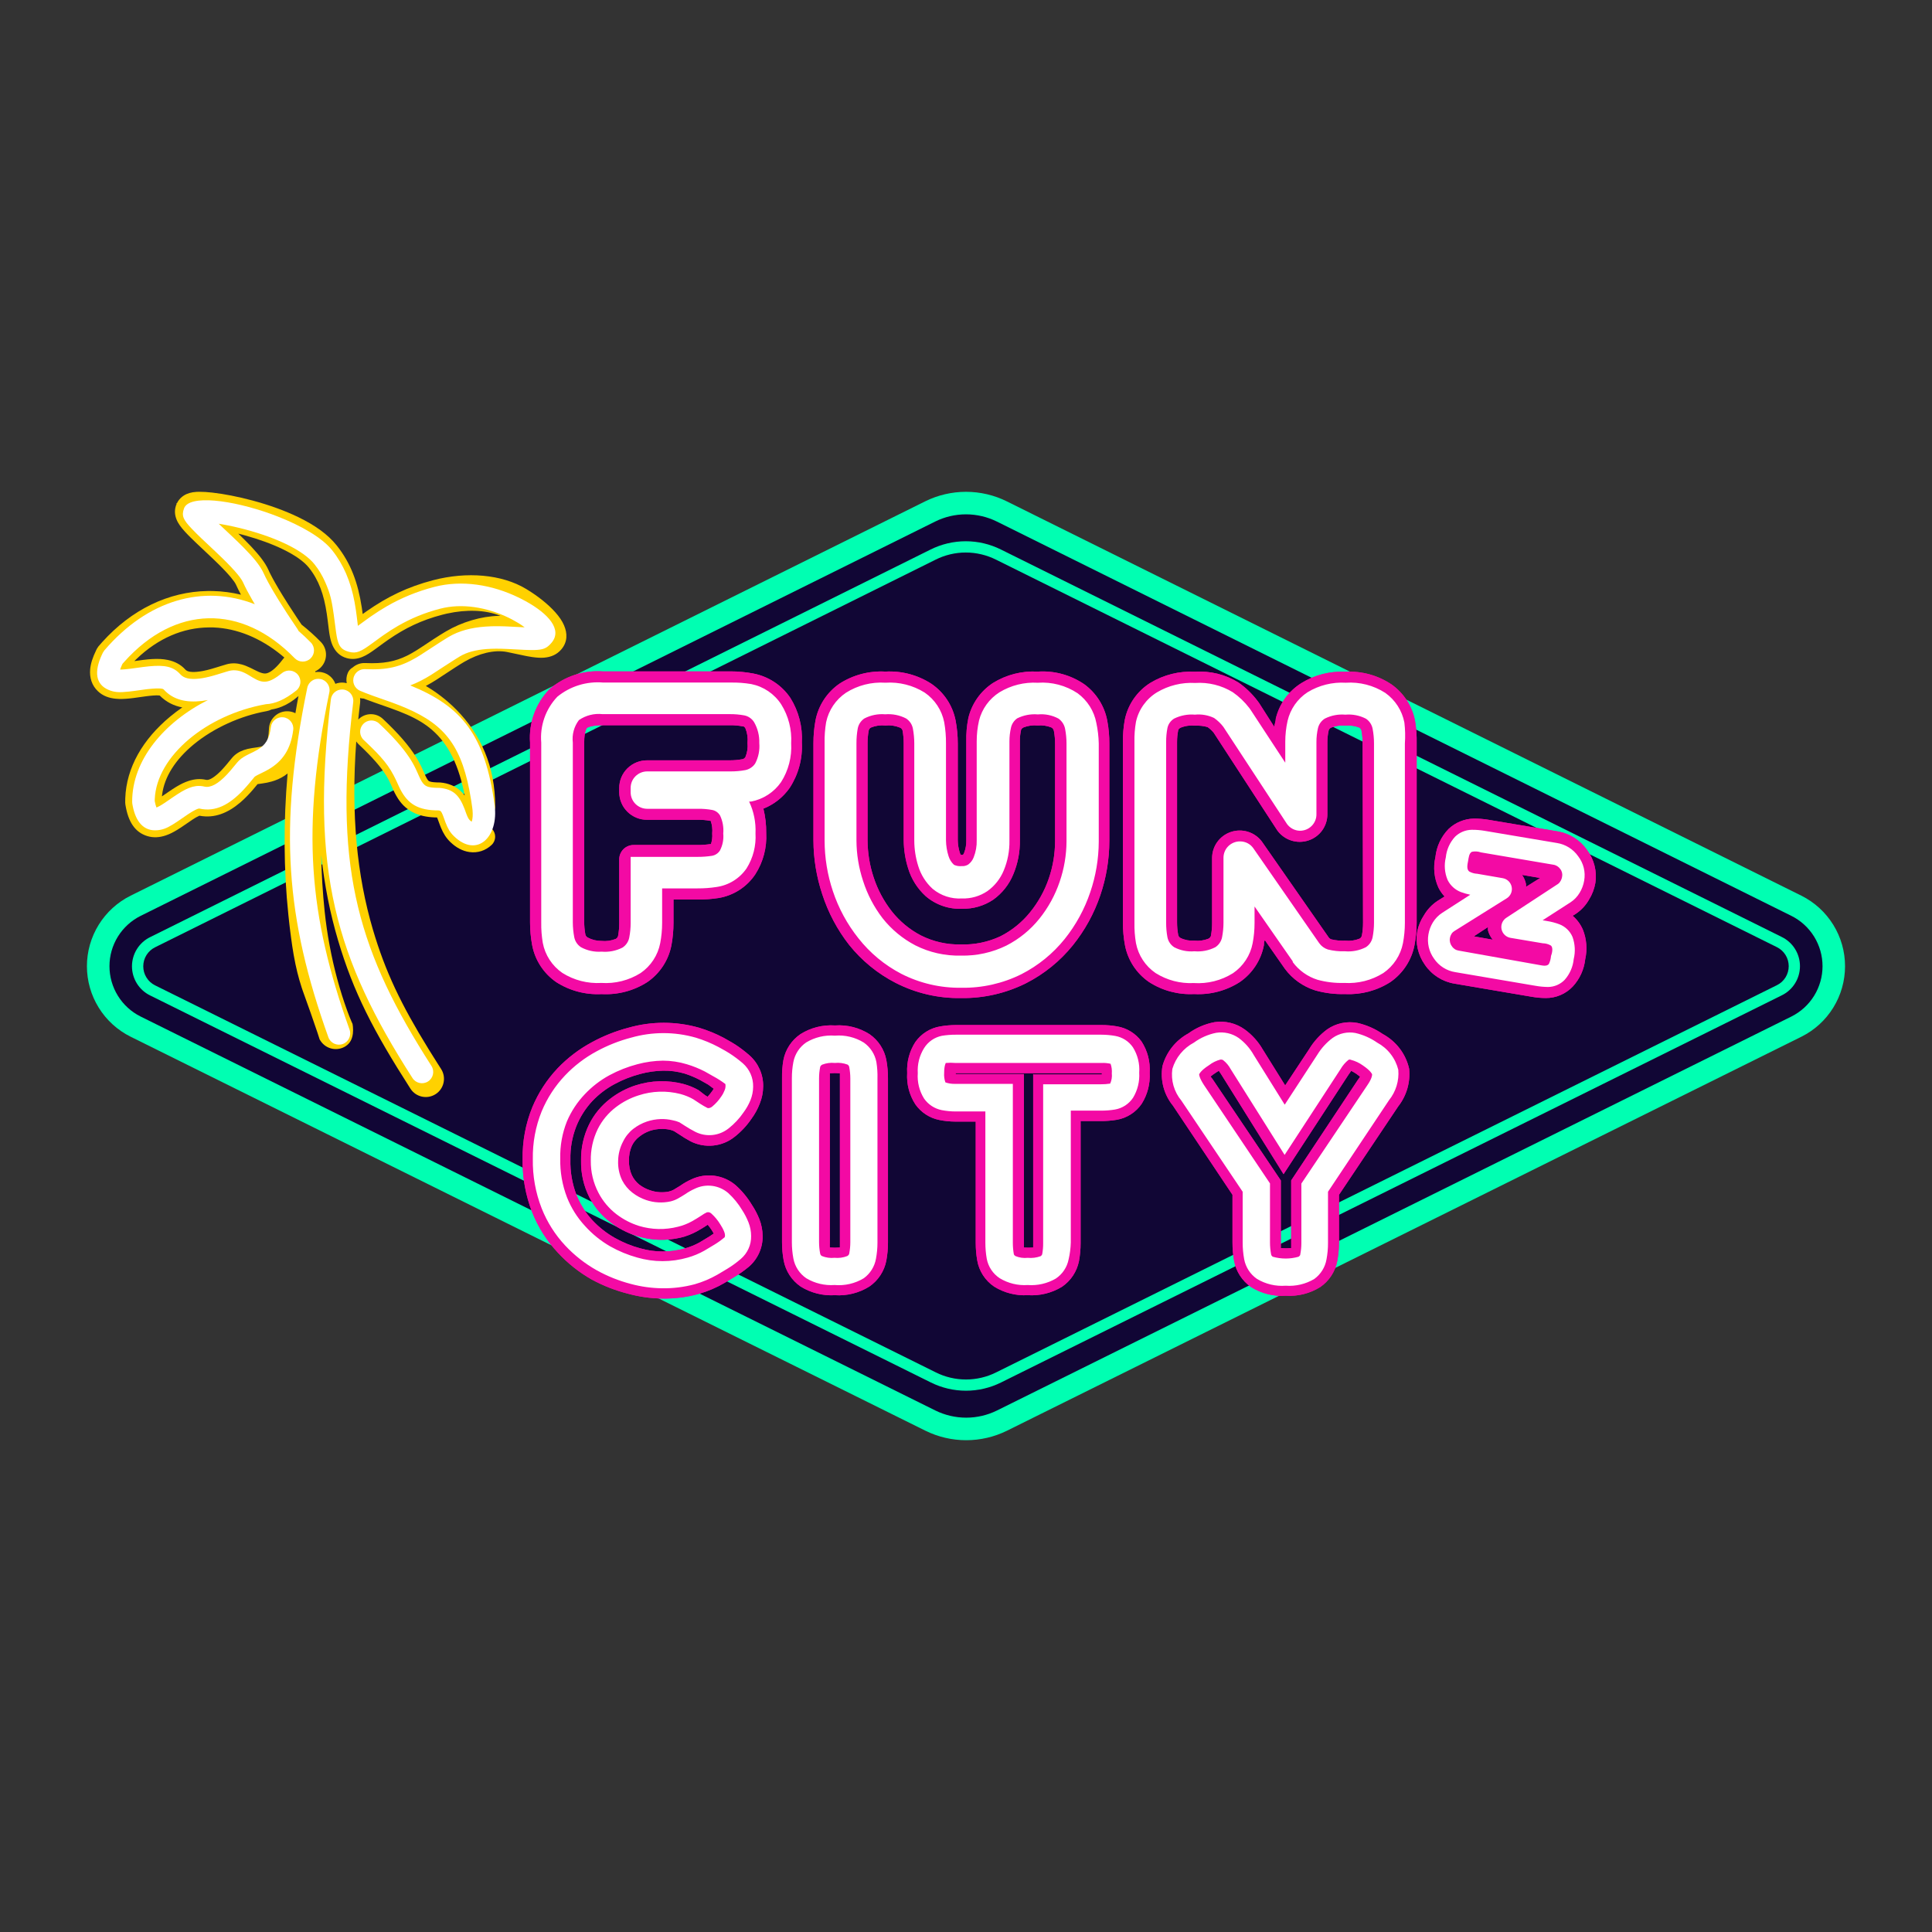<?xml version="1.0" encoding="utf-8"?>
<!-- Generator: Adobe Illustrator 24.1.2, SVG Export Plug-In . SVG Version: 6.00 Build 0)  -->
<svg version="1.1" id="Layer_1" xmlns="http://www.w3.org/2000/svg" xmlns:xlink="http://www.w3.org/1999/xlink" x="0px" y="0px"
	 viewBox="0 0 1000 1000" style="enable-background:new 0 0 1000 1000;" xml:space="preserve">
<rect x="0" y="0" width="1000" height="1000" fill="#333333" stroke="none"/>
<style type="text/css">
	.st0{fill:#110635;}
	.st1{fill:#00FFB2;}
	.st2{fill-rule:evenodd;clip-rule:evenodd;fill:#F30AA4;}
	.st3{fill:#FFFFFF;}
	.st4{fill:#FFD100;}
</style>
<g transform="translate(340 56)">
	<g transform="translate(0 .002)">
		<path class="st0" d="M178.62,679.3l411.19-203.93c5.82-2.9,10.71-7.36,14.13-12.88c3.42-5.52,5.23-11.89,5.23-18.39
			c0-6.5-1.81-12.87-5.23-18.39c-3.42-5.52-8.31-9.99-14.13-12.88L178.62,208.75c-5.79-2.87-12.16-4.36-18.62-4.36
			c-6.46,0-12.83,1.49-18.62,4.36l-411.19,204.07c-5.82,2.9-10.71,7.36-14.13,12.88c-3.42,5.53-5.23,11.89-5.23,18.39
			c0,6.5,1.81,12.87,5.23,18.39c3.42,5.52,8.31,9.99,14.13,12.88L141.58,679.3c5.76,2.84,12.1,4.31,18.52,4.31
			C166.52,683.61,172.86,682.13,178.62,679.3z"/>
		<path class="st1" d="M160,198.56c-7.36,0-14.62,1.7-21.21,4.97L-272.4,407.6c-6.79,3.38-12.5,8.59-16.5,15.04
			c-3.99,6.45-6.11,13.88-6.11,21.46c0,7.58,2.11,15.01,6.11,21.46c3.99,6.45,9.7,11.65,16.49,15.03l411.4,203.94
			c6.58,3.24,13.79,4.92,21.11,4.92c7.32,0,14.53-1.68,21.1-4.91l411.2-203.94c6.8-3.38,12.51-8.59,16.49-15.04
			c3.99-6.44,6.1-13.87,6.1-21.46c0-7.59-2.11-15.02-6.11-21.46c-3.99-6.44-9.7-11.65-16.48-15.03l-411.2-204.07
			C174.62,200.26,167.36,198.56,160,198.56z M160,210.22c5.56,0,11.05,1.29,16.03,3.76l411.19,204.07
			c4.84,2.41,8.91,6.13,11.76,10.73c2.85,4.6,4.36,9.91,4.36,15.32c0,5.42-1.51,10.72-4.36,15.32c-2.85,4.61-6.92,8.32-11.77,10.74
			L176.03,674.07c-4.95,2.44-10.4,3.71-15.93,3.71c-5.53,0-10.98-1.27-15.95-3.71l-411.37-203.92c-4.84-2.41-8.91-6.13-11.76-10.73
			c-2.85-4.6-4.36-9.91-4.36-15.32c0-5.41,1.51-10.72,4.36-15.32c2.85-4.6,6.93-8.32,11.77-10.73l411.18-204.06
			C148.95,211.5,154.44,210.22,160,210.22z"/>
		<path class="st1" d="M159.88,224.15c-6.34,0-12.59,1.48-18.26,4.31l-403.92,200.6c-2.81,1.38-5.19,3.53-6.85,6.2
			c-1.66,2.67-2.54,5.75-2.54,8.89c0,3.14,0.88,6.23,2.54,8.89c1.66,2.67,4.04,4.82,6.86,6.2l404.12,200.33
			c5.64,2.8,11.85,4.26,18.15,4.26c6.3,0,12.51-1.46,18.15-4.26l404.13-200.4c2.82-1.38,5.2-3.53,6.86-6.2
			c1.66-2.67,2.54-5.75,2.54-8.89c0-3.14-0.88-6.22-2.54-8.89c-1.66-2.67-4.04-4.82-6.87-6.21L178.14,228.46
			C172.47,225.63,166.22,224.15,159.88,224.15z M159.88,229.98c5.43,0,10.79,1.27,15.66,3.7l404.14,200.54
			c1.86,0.91,3.41,2.32,4.5,4.06c1.09,1.75,1.66,3.76,1.66,5.81c0,2.05-0.58,4.07-1.66,5.81c-1.08,1.74-2.64,3.15-4.49,4.05
			L175.55,654.37c-4.84,2.4-10.16,3.65-15.56,3.65c-5.4,0-10.73-1.25-15.56-3.65l-404.13-200.34c-1.85-0.91-3.41-2.31-4.49-4.06
			c-1.09-1.74-1.66-3.76-1.66-5.81c0-2.05,0.58-4.07,1.66-5.81c1.09-1.74,2.64-3.15,4.48-4.05l403.94-200.61
			C149.09,231.25,154.45,229.98,159.88,229.98z"/>
	</g>
	<g transform="translate(307.284 126.55)">
		<path class="st2" d="M77.2,360.16c2.37,3.11,4.03,6.68,4.88,10.48c0.71,6.97-1.31,13.95-5.65,19.47l-30.66,45.77v25.03
			c-0.01,3.14-0.32,6.27-0.92,9.35c-1.05,5.42-4.19,10.22-8.76,13.36c-5.34,3.34-11.59,4.91-17.88,4.5
			c-6.31,0.43-12.6-1.14-17.95-4.5c-4.6-3.17-7.75-8.03-8.76-13.5c-0.58-3.15-0.86-6.35-0.85-9.56v-24.68l-30.81-46.12
			c-2.31-2.83-3.99-6.12-4.93-9.65c-0.94-3.53-1.11-7.21-0.52-10.81c0.97-3.58,2.67-6.92,4.97-9.84c2.31-2.91,5.18-5.33,8.45-7.11
			c4.03-2.92,8.67-4.91,13.57-5.84c5.5-0.82,11.11,0.54,15.62,3.8c3.78,2.74,6.93,6.23,9.26,10.26l11.66,18.7l12.36-18.7
			c2.42-4.03,5.62-7.54,9.4-10.33c2.26-1.57,4.81-2.67,7.5-3.24c2.7-0.57,5.48-0.59,8.18-0.07c4.66,1.05,9.07,2.99,13,5.69
			C71.83,354.5,74.83,357.06,77.2,360.16z M21.03,460.92v-32.48l34.55-52.09c0.14-0.2,0.29-0.39,0.42-0.56
			c0.35-0.45,0.63-0.82,0.63-1.12l-1.98-1.48c-0.82-0.54-1.67-1.03-2.55-1.48c-0.35,0.49-0.85,1.19-1.48,2.11L17.08,425.2
			l-32.22-51.6c-0.39-0.65-0.82-1.29-1.27-1.9c-0.73,0.41-1.44,0.86-2.12,1.34c-0.76,0.5-1.49,1.04-2.19,1.62l1.06,1.34l35.33,52.45
			v32.13v2.88c1.79,0.14,3.58,0.14,5.37,0V460.92z M-278.15,410.38c-4.03,0.4-8.1-0.36-11.71-2.19c-2.07-1.11-4.07-2.33-6.01-3.66
			l-2.54-1.62c-0.66-0.29-1.35-0.52-2.05-0.7c-1.58-0.35-3.19-0.49-4.8-0.42c-1.92,0.05-3.83,0.38-5.65,0.98
			c-2.03,0.71-3.91,1.75-5.58,3.09c-1.59,1.24-2.87,2.83-3.74,4.64c-1.07,2.41-1.58,5.03-1.48,7.66c-0.11,2.61,0.4,5.21,1.48,7.59
			c0.88,1.85,2.16,3.48,3.74,4.78c1.72,1.33,3.65,2.35,5.72,3.02c3.13,1.08,6.5,1.3,9.75,0.63c0.84-0.2,1.64-0.51,2.4-0.91
			l3.46-2.11c1.77-1.26,3.67-2.34,5.65-3.23c3.7-1.78,7.85-2.44,11.92-1.92c4.08,0.52,7.91,2.22,11.04,4.87
			c3.27,2.92,6.08,6.31,8.34,10.05c1.58,2.36,2.91,4.88,3.96,7.52c1.09,2.78,1.67,5.73,1.7,8.72c0.06,3-0.55,5.98-1.77,8.72
			c-1.22,2.74-3.03,5.19-5.3,7.17c-2.48,2.07-5.13,3.93-7.91,5.55l-4.88,2.95c-4.09,2.37-8.46,4.24-13,5.55
			c-6.25,1.76-12.73,2.59-19.22,2.46c-5.9-0.09-11.76-0.91-17.45-2.46c-6.6-1.66-12.96-4.14-18.94-7.38
			c-6.58-3.75-12.54-8.49-17.66-14.06c-5.63-6.04-10.09-13.08-13.14-20.74c-3.44-8.78-5.12-18.14-4.95-27.56
			c-0.16-9.2,1.55-18.33,5.02-26.85c3.1-7.43,7.53-14.25,13.07-20.11c5.16-5.41,11.14-9.96,17.74-13.5
			c5.98-3.26,12.34-5.79,18.94-7.52c11.94-3.4,24.59-3.4,36.53,0c4.4,1.32,8.66,3.06,12.72,5.2c3.18,1.76,5.16,2.95,5.93,3.44
			c2.63,1.71,5.14,3.62,7.49,5.69c2.26,2.01,4.06,4.49,5.28,7.25c1.22,2.77,1.83,5.76,1.78,8.78c-0.02,3.06-0.62,6.09-1.77,8.93
			c-1.08,2.8-2.53,5.45-4.31,7.87c-2.42,3.55-5.37,6.7-8.76,9.35C-270.28,408.44-274.12,409.98-278.15,410.38z M-346.52,418.17
			c-0.12-6.5,1.31-12.93,4.17-18.77c2.55-5.14,6.25-9.64,10.81-13.15c3.98-3.1,8.48-5.48,13.28-7.03c8.01-2.58,16.59-2.82,24.73-0.7
			c2.71,0.73,5.32,1.79,7.77,3.16l3.46,2.67l1.27,0.77c0.87-0.93,1.67-1.92,2.4-2.95l0.78-1.19l-2.83-2.11l-4.24-2.39
			c-2.58-1.36-5.27-2.49-8.05-3.37c-3.6-1.05-7.34-1.55-11.09-1.48c-3.99,0.08-7.95,0.65-11.8,1.69c-4.65,1.22-9.13,2.99-13.35,5.27
			c-4.28,2.3-8.17,5.27-11.52,8.79c-3.54,3.82-6.34,8.25-8.27,13.08c-2.15,5.48-3.18,11.34-3.04,17.22
			c-0.16,6.21,0.9,12.4,3.11,18.21c1.92,4.85,4.72,9.31,8.27,13.15c3.41,3.65,7.36,6.76,11.73,9.21c4.11,2.32,8.51,4.12,13.07,5.34
			c7.57,2.17,15.6,2.17,23.18,0c2.58-0.71,5.08-1.73,7.42-3.02l5.23-3.16l2.19-1.48l-0.99-1.69c-0.65-1-1.36-1.96-2.12-2.88
			c-1.98,1.34-3.74,2.39-5.65,3.44c-2.63,1.43-5.43,2.52-8.34,3.23c-7.64,1.81-15.64,1.47-23.1-0.98
			c-4.83-1.54-9.35-3.92-13.35-7.03c-4.5-3.43-8.19-7.8-10.81-12.79C-345.19,431.32-346.67,424.78-346.52,418.17z M-215.09,348.22
			c6.32-0.44,12.62,1.16,17.95,4.57c4.5,3.15,7.59,7.91,8.62,13.29c0.58,3.15,0.87,6.35,0.85,9.56v84.92
			c0.01,3.14-0.28,6.27-0.85,9.35c-1.03,5.45-4.18,10.27-8.76,13.43c-5.33,3.34-11.59,4.92-17.88,4.5
			c-6.24,0.38-12.44-1.19-17.74-4.5c-4.6-3.17-7.75-8.02-8.76-13.5c-0.57-3.11-0.86-6.26-0.85-9.42v-84.92
			c-0.06-3.13,0.18-6.26,0.71-9.35c1.05-5.46,4.22-10.28,8.83-13.43C-227.64,349.37-221.38,347.8-215.09,348.22z M-217.78,460.49
			c-0.04,0.89-0.04,1.78,0,2.67c1.74,0.13,3.49,0.13,5.23,0v-2.53V375.7v-2.74c-1.74-0.13-3.49-0.13-5.23,0v2.53V460.49z
			 M-69.06,348.71c-2.68-0.47-5.4-0.71-8.13-0.7h-75.46c-2.65,0.02-5.3,0.25-7.91,0.7c-2.59,0.42-5.07,1.35-7.29,2.74
			c-2.22,1.39-4.14,3.21-5.64,5.34c-3.08,4.76-4.57,10.37-4.24,16.03c-0.37,5.73,1.11,11.42,4.24,16.24
			c2.93,4.17,7.35,7.07,12.37,8.08c2.72,0.55,5.49,0.83,8.27,0.84h10.6v62.78c0,3.04,0.26,6.07,0.78,9.07
			c0.46,2.73,1.48,5.34,2.99,7.68c1.51,2.33,3.47,4.34,5.78,5.89c5.19,3.23,11.27,4.78,17.38,4.43c6.22,0.41,12.42-1.11,17.74-4.36
			c4.53-3.11,7.68-7.85,8.76-13.22c0.57-3.06,0.86-6.17,0.85-9.28v-63.27h10.46c2.72,0.02,5.44-0.2,8.13-0.63
			c2.64-0.43,5.16-1.4,7.41-2.84c2.25-1.44,4.18-3.32,5.67-5.53c2.98-4.78,4.41-10.35,4.1-15.96c0.37-5.72-1.12-11.42-4.24-16.24
			C-59.47,352.36-63.99,349.56-69.06,348.71z M-112.51,373.32v87.6v2.25c-1.6,0.11-3.2,0.11-4.8,0v-2.39v-87.38h-35.33v-0.49h75.67
			v0.7h-35.33L-112.51,373.32z"/>
		<path class="st2" d="M77.2,360.16c2.37,3.11,4.03,6.68,4.88,10.48c0.71,6.97-1.31,13.95-5.65,19.47l-30.66,45.77v25.03
			c-0.01,3.14-0.32,6.27-0.92,9.35c-1.05,5.42-4.19,10.22-8.76,13.36c-5.34,3.34-11.59,4.91-17.88,4.5
			c-6.31,0.43-12.6-1.14-17.95-4.5c-4.6-3.17-7.75-8.03-8.76-13.5c-0.58-3.15-0.86-6.35-0.85-9.56v-24.68l-30.81-46.12
			c-2.31-2.83-3.99-6.12-4.93-9.65c-0.94-3.53-1.11-7.21-0.52-10.81c0.97-3.58,2.67-6.92,4.97-9.84c2.31-2.91,5.18-5.33,8.45-7.11
			c4.03-2.92,8.67-4.91,13.57-5.84c5.5-0.82,11.11,0.54,15.62,3.8c3.78,2.74,6.93,6.23,9.26,10.26l11.66,18.7l12.36-18.7
			c2.42-4.03,5.62-7.54,9.4-10.33c2.26-1.57,4.81-2.67,7.5-3.24c2.7-0.57,5.48-0.59,8.18-0.07c4.66,1.05,9.07,2.99,13,5.69
			C71.83,354.5,74.83,357.06,77.2,360.16z M21.03,460.92v-32.48l34.55-52.09c0.14-0.2,0.29-0.39,0.42-0.56
			c0.35-0.45,0.63-0.82,0.63-1.12l-1.98-1.48c-0.82-0.54-1.67-1.03-2.55-1.48c-0.35,0.49-0.85,1.19-1.48,2.11L17.08,425.2
			l-32.22-51.6c-0.39-0.65-0.82-1.29-1.27-1.9c-0.73,0.41-1.44,0.86-2.12,1.34c-0.76,0.5-1.49,1.04-2.19,1.62l1.06,1.34l35.33,52.45
			v32.13v2.88c1.79,0.14,3.58,0.14,5.37,0V460.92z M-278.15,410.38c-4.03,0.4-8.1-0.36-11.71-2.19c-2.07-1.11-4.07-2.33-6.01-3.66
			l-2.54-1.62c-0.66-0.29-1.35-0.52-2.05-0.7c-1.58-0.35-3.19-0.49-4.8-0.42c-1.92,0.05-3.83,0.38-5.65,0.98
			c-2.03,0.71-3.91,1.75-5.58,3.09c-1.59,1.24-2.87,2.83-3.74,4.64c-1.07,2.41-1.58,5.03-1.48,7.66c-0.11,2.61,0.4,5.21,1.48,7.59
			c0.88,1.85,2.16,3.48,3.74,4.78c1.72,1.33,3.65,2.35,5.72,3.02c3.13,1.08,6.5,1.3,9.75,0.63c0.84-0.2,1.64-0.51,2.4-0.91
			l3.46-2.11c1.77-1.26,3.67-2.34,5.65-3.23c3.7-1.78,7.85-2.44,11.92-1.92c4.08,0.52,7.91,2.22,11.04,4.87
			c3.27,2.92,6.08,6.31,8.34,10.05c1.58,2.36,2.91,4.88,3.96,7.52c1.09,2.78,1.67,5.73,1.7,8.72c0.06,3-0.55,5.98-1.77,8.72
			c-1.22,2.74-3.03,5.19-5.3,7.17c-2.48,2.07-5.13,3.93-7.91,5.55l-4.88,2.95c-4.09,2.37-8.46,4.24-13,5.55
			c-6.25,1.76-12.73,2.59-19.22,2.46c-5.9-0.09-11.76-0.91-17.45-2.46c-6.6-1.66-12.96-4.14-18.94-7.38
			c-6.58-3.75-12.54-8.49-17.66-14.06c-5.63-6.04-10.09-13.08-13.14-20.74c-3.44-8.78-5.12-18.14-4.95-27.56
			c-0.16-9.2,1.55-18.33,5.02-26.85c3.1-7.43,7.53-14.25,13.07-20.11c5.16-5.41,11.14-9.96,17.74-13.5
			c5.98-3.26,12.34-5.79,18.94-7.52c11.94-3.4,24.59-3.4,36.53,0c4.4,1.32,8.66,3.06,12.72,5.2c3.18,1.76,5.16,2.95,5.93,3.44
			c2.63,1.71,5.14,3.62,7.49,5.69c2.26,2.01,4.06,4.49,5.28,7.25c1.22,2.77,1.83,5.76,1.78,8.78c-0.02,3.06-0.62,6.09-1.77,8.93
			c-1.08,2.8-2.53,5.45-4.31,7.87c-2.42,3.55-5.37,6.7-8.76,9.35C-270.28,408.44-274.12,409.98-278.15,410.38z M-346.52,418.17
			c-0.12-6.5,1.31-12.93,4.17-18.77c2.55-5.14,6.25-9.64,10.81-13.15c3.98-3.1,8.48-5.48,13.28-7.03c8.01-2.58,16.59-2.82,24.73-0.7
			c2.71,0.73,5.32,1.79,7.77,3.16l3.46,2.67l1.27,0.77c0.87-0.93,1.67-1.92,2.4-2.95l0.78-1.19l-2.83-2.11l-4.24-2.39
			c-2.58-1.36-5.27-2.49-8.05-3.37c-3.6-1.05-7.34-1.55-11.09-1.48c-3.99,0.08-7.95,0.65-11.8,1.69c-4.65,1.22-9.13,2.99-13.35,5.27
			c-4.28,2.3-8.17,5.27-11.52,8.79c-3.54,3.82-6.34,8.25-8.27,13.08c-2.15,5.48-3.18,11.34-3.04,17.22
			c-0.16,6.21,0.9,12.4,3.11,18.21c1.92,4.85,4.72,9.31,8.27,13.15c3.41,3.65,7.36,6.76,11.73,9.21c4.11,2.32,8.51,4.12,13.07,5.34
			c7.57,2.17,15.6,2.17,23.18,0c2.58-0.71,5.08-1.73,7.42-3.02l5.23-3.16l2.19-1.48l-0.99-1.69c-0.65-1-1.36-1.96-2.12-2.88
			c-1.98,1.34-3.74,2.39-5.65,3.44c-2.63,1.43-5.43,2.52-8.34,3.23c-7.64,1.81-15.64,1.47-23.1-0.98
			c-4.83-1.54-9.35-3.92-13.35-7.03c-4.5-3.43-8.19-7.8-10.81-12.79C-345.19,431.32-346.67,424.78-346.52,418.17z M-215.09,348.22
			c6.32-0.44,12.62,1.16,17.95,4.57c4.5,3.15,7.59,7.91,8.62,13.29c0.58,3.15,0.87,6.35,0.85,9.56v84.92
			c0.01,3.14-0.28,6.27-0.85,9.35c-1.03,5.45-4.18,10.27-8.76,13.43c-5.33,3.34-11.59,4.92-17.88,4.5
			c-6.24,0.38-12.44-1.19-17.74-4.5c-4.6-3.17-7.75-8.02-8.76-13.5c-0.57-3.11-0.86-6.26-0.85-9.42v-84.92
			c-0.06-3.13,0.18-6.26,0.71-9.35c1.05-5.46,4.22-10.28,8.83-13.43C-227.64,349.37-221.38,347.8-215.09,348.22z M-217.78,460.49
			c-0.04,0.89-0.04,1.78,0,2.67c1.74,0.13,3.49,0.13,5.23,0v-2.53V375.7v-2.74c-1.74-0.13-3.49-0.13-5.23,0v2.53V460.49z
			 M-69.06,348.71c-2.68-0.47-5.4-0.71-8.13-0.7h-75.46c-2.65,0.02-5.3,0.25-7.91,0.7c-2.59,0.42-5.07,1.35-7.29,2.74
			c-2.22,1.39-4.14,3.21-5.64,5.34c-3.08,4.76-4.57,10.37-4.24,16.03c-0.37,5.73,1.11,11.42,4.24,16.24
			c2.93,4.17,7.35,7.07,12.37,8.08c2.72,0.55,5.49,0.83,8.27,0.84h10.6v62.78c0,3.04,0.26,6.07,0.78,9.07
			c0.46,2.73,1.48,5.34,2.99,7.68c1.51,2.33,3.47,4.34,5.78,5.89c5.19,3.23,11.27,4.78,17.38,4.43c6.22,0.41,12.42-1.11,17.74-4.36
			c4.53-3.11,7.68-7.85,8.76-13.22c0.57-3.06,0.86-6.17,0.85-9.28v-63.27h10.46c2.72,0.02,5.44-0.2,8.13-0.63
			c2.64-0.43,5.16-1.4,7.41-2.84c2.25-1.44,4.18-3.32,5.67-5.53c2.98-4.78,4.41-10.35,4.1-15.96c0.37-5.72-1.12-11.42-4.24-16.24
			C-59.47,352.36-63.99,349.56-69.06,348.71z M-112.51,373.32v87.6v2.25c-1.6,0.11-3.2,0.11-4.8,0v-2.39v-87.38h-35.33v-0.49h75.67
			v0.7h-35.33L-112.51,373.32z"/>
		<path class="st3" d="M-304.66,484.26c-5.44-0.08-10.86-0.83-16.11-2.25c-6.14-1.6-12.05-3.96-17.59-7.03
			c-6.1-3.42-11.63-7.76-16.39-12.86c-5.22-5.59-9.34-12.1-12.15-19.19c-3.18-8.13-4.74-16.8-4.59-25.52
			c-0.15-8.47,1.41-16.89,4.59-24.75c2.86-6.87,6.95-13.16,12.08-18.56c4.76-5.01,10.29-9.24,16.39-12.51
			c5.6-3.05,11.56-5.41,17.73-7.03c10.99-3.16,22.65-3.16,33.63,0c4.06,1.24,7.98,2.86,11.73,4.85c2.97,1.62,4.8,2.67,5.51,3.16
			c2.48,1.58,4.84,3.35,7.07,5.27c1.71,1.51,3.07,3.38,3.99,5.46c0.92,2.09,1.36,4.35,1.31,6.63c-0.02,2.41-0.5,4.8-1.41,7.03
			c-0.93,2.25-2.14,4.38-3.6,6.33c-2.13,3.12-4.73,5.89-7.7,8.23c-2.4,1.91-5.3,3.1-8.36,3.41c-3.06,0.31-6.14-0.26-8.88-1.65
			c-1.87-0.96-3.69-2.01-5.44-3.16l-2.76-1.76c-1.11-0.49-2.27-0.84-3.46-1.05c-2.06-0.49-4.17-0.7-6.29-0.63
			c-2.4,0.08-4.78,0.51-7.07,1.27c-2.55,0.86-4.94,2.15-7.07,3.8c-2.21,1.73-4,3.95-5.23,6.47c-1.66,3.1-2.55,6.54-2.61,10.05
			c-0.14,3.47,0.56,6.92,2.05,10.05c1.29,2.53,3.12,4.73,5.37,6.47c2.13,1.65,4.51,2.93,7.07,3.8c4.07,1.38,8.45,1.63,12.65,0.7
			c1.28-0.31,2.52-0.78,3.67-1.41c1.41-0.77,2.68-1.55,3.89-2.32c1.55-1.09,3.21-2.03,4.95-2.81c2.8-1.37,5.94-1.89,9.03-1.49
			c3.09,0.4,6,1.7,8.35,3.74c2.76,2.53,5.14,5.44,7.07,8.65c1.36,2.06,2.49,4.25,3.39,6.54c0.88,2.24,1.34,4.62,1.34,7.03
			c0.05,2.25-0.41,4.49-1.34,6.54c-0.93,2.06-2.31,3.88-4.03,5.34c-2.21,1.9-4.57,3.62-7.07,5.13l-4.95,2.95
			c-3.71,2.14-7.68,3.81-11.8,4.99C-293.23,483.65-298.94,484.36-304.66,484.26z M-304.17,366.44c-4.44,0.07-8.85,0.68-13.14,1.83
			c-5.04,1.32-9.9,3.23-14.48,5.69c-4.76,2.58-9.08,5.91-12.79,9.84c-3.91,4.1-7.04,8.86-9.26,14.06
			c-2.44,6.13-3.62,12.68-3.46,19.26c-0.15,6.89,1.05,13.74,3.53,20.18c2.15,5.42,5.29,10.4,9.26,14.69
			c3.75,4.17,8.14,7.73,13,10.54c4.45,2.52,9.19,4.48,14.13,5.84c8.52,2.46,17.56,2.46,26.07,0c3.01-0.85,5.9-2.06,8.62-3.59
			l5.16-3.09c1.79-1.08,3.49-2.3,5.09-3.66c0,0,0.42,0,0.42-1.2c-0.03-0.63-0.18-1.25-0.42-1.83c-0.54-1.36-1.23-2.65-2.05-3.87
			c-1.24-2.03-2.76-3.88-4.52-5.48c-0.32-0.31-0.71-0.56-1.13-0.7c-0.42-0.09-0.85-0.09-1.27,0c-0.97,0.45-1.89,0.99-2.76,1.62
			c-1.7,1.12-3.32,2.11-5.09,3.09c-2.23,1.22-4.6,2.14-7.07,2.74c-6.65,1.71-13.64,1.57-20.21-0.42c-4.21-1.32-8.16-3.37-11.66-6.05
			c-3.89-2.98-7.07-6.77-9.33-11.11c-2.67-5.12-4.03-10.82-3.96-16.59c-0.11-5.67,1.12-11.28,3.6-16.38
			c2.23-4.47,5.47-8.37,9.47-11.39c3.5-2.67,7.45-4.72,11.66-6.05c7.01-2.3,14.54-2.55,21.69-0.7c2.29,0.62,4.5,1.51,6.57,2.67
			l3.53,2.32c1.25,0.82,2.55,1.57,3.89,2.25c0.33,0.08,0.66,0.08,0.99,0c0.55-0.13,1.06-0.39,1.48-0.77c1.8-1.5,3.38-3.25,4.66-5.2
			c0.73-1.02,1.32-2.13,1.77-3.3c0.26-0.6,0.4-1.24,0.42-1.9c0-1.12,0-1.34-0.49-1.55c-1.79-1.33-3.68-2.53-5.65-3.59l-4.59-2.6
			c-2.96-1.52-6.06-2.77-9.26-3.73C-295.76,367.09-299.95,366.45-304.17,366.44z M-215.29,482.57c-5.15,0.36-10.28-0.86-14.7-3.52
			c-3.48-2.39-5.87-6.05-6.64-10.19c-0.52-2.78-0.78-5.61-0.78-8.44V375.5c-0.01-2.81,0.25-5.61,0.78-8.37
			c0.79-4.11,3.17-7.75,6.64-10.12c4.46-2.68,9.64-3.91,14.84-3.51c5.25-0.44,10.5,0.82,14.98,3.59c3.39,2.39,5.72,5.99,6.5,10.05
			c0.45,2.81,0.64,5.66,0.56,8.51v84.99c0,2.81-0.26,5.61-0.78,8.37c-0.72,4.03-2.97,7.63-6.29,10.05
			C-204.71,481.8-210,483.03-215.29,482.57z M-215.15,367.63c-2.26-0.23-4.53,0.08-6.64,0.91c-0.85,0.56-0.92,0.98-0.99,1.27
			c-0.37,1.9-0.56,3.83-0.56,5.76v84.85c0.01,1.96,0.19,3.91,0.56,5.83c0.04,0.28,0.14,0.54,0.3,0.77c0.16,0.23,0.37,0.42,0.62,0.56
			c2.06,0.83,4.29,1.15,6.5,0.91c2.26,0.23,4.53-0.08,6.64-0.91c0.85-0.56,0.92-0.98,0.99-1.27c0.37-1.9,0.56-3.83,0.57-5.76v-84.92
			c-0.01-1.98-0.2-3.96-0.57-5.91c-0.05-0.26-0.16-0.51-0.32-0.73c-0.16-0.22-0.36-0.4-0.6-0.53
			C-210.72,367.69-212.94,367.4-215.15,367.63z M-115.34,482.58c-5.08,0.34-10.14-0.88-14.49-3.52c-1.75-1.15-3.24-2.64-4.4-4.38
			c-1.15-1.74-1.94-3.69-2.32-5.74c-0.47-2.69-0.7-5.42-0.71-8.15v-68.05h-15.55c-2.37-0.01-4.74-0.25-7.07-0.7
			c-3.7-0.75-6.96-2.89-9.11-5.98c-2.45-3.93-3.59-8.53-3.25-13.15c-0.29-4.54,0.84-9.06,3.25-12.94c1.02-1.64,2.37-3.06,3.96-4.16
			c1.59-1.1,3.4-1.86,5.3-2.24c2.34-0.38,4.7-0.57,7.07-0.56h75.53c2.37,0.01,4.73,0.22,7.07,0.63c1.85,0.33,3.61,1.02,5.19,2.03
			c1.58,1.01,2.93,2.33,3.99,3.87c2.45,3.93,3.59,8.53,3.25,13.15c0.28,4.53-0.83,9.04-3.18,12.94c-1.06,1.6-2.45,2.97-4.06,4.03
			c-1.62,1.05-3.43,1.76-5.34,2.09c-2.34,0.38-4.7,0.57-7.07,0.56h-15.76v68.26c-0.09,2.94-0.46,5.86-1.13,8.72
			c-0.79,4.04-3.15,7.6-6.57,9.91C-105.13,481.78-110.23,482.96-115.34,482.58z M-152.65,367.64c-1.69-0.15-3.39-0.15-5.09,0
			c0,0-0.85,1.34-0.85,5.06c-0.13,1.69,0.08,3.39,0.64,4.99c1.57,0.54,3.22,0.8,4.88,0.77h30.03v82.32c0,1.93,0.17,3.86,0.5,5.76
			c0,0,0,0.49,0.85,1.05c2.01,0.84,4.2,1.15,6.36,0.91c2.25,0.22,4.52-0.06,6.64-0.84c0.71-0.49,0.78-0.84,0.85-1.05
			c0.34-1.86,0.51-3.74,0.49-5.62v-82.32h29.89c1.61,0.02,3.22-0.1,4.8-0.35c0.75-1.65,1.04-3.47,0.85-5.27
			c0.14-1.69-0.08-3.39-0.64-4.99c-1.53-0.35-3.1-0.5-4.66-0.42H-152.65z M18.18,482.93c-5.19,0.4-10.38-0.83-14.84-3.51
			c-3.48-2.39-5.87-6.05-6.64-10.19c-0.52-2.83-0.78-5.7-0.78-8.58v-26.36l-31.73-47.17c-1.88-2.26-3.26-4.88-4.07-7.7
			c-0.8-2.82-1.01-5.78-0.6-8.68c0.85-2.9,2.28-5.6,4.2-7.94c1.92-2.34,4.29-4.28,6.97-5.7c3.4-2.49,7.31-4.22,11.45-5.06
			c4.11-0.67,8.32,0.29,11.73,2.67c3.18,2.35,5.83,5.35,7.77,8.79l16.04,25.73l16.89-25.87c2.07-3.39,4.78-6.35,7.98-8.72
			c1.68-1.17,3.58-1.99,5.58-2.43c2-0.43,4.07-0.47,6.09-0.1c4.05,0.92,7.89,2.62,11.31,4.99c2.71,1.46,5.08,3.46,6.96,5.88
			c1.89,2.42,3.24,5.21,3.98,8.18c0.49,5.67-1.23,11.3-4.8,15.75l-31.58,47.38v26.64c0.01,2.81-0.26,5.61-0.78,8.37
			c-0.7,4.06-2.96,7.69-6.29,10.12C28.55,482.09,23.37,483.32,18.18,482.93z M-15.17,365.88h-0.42c-2.13,0.56-4.13,1.54-5.86,2.88
			c-4.73,3.02-5.16,4.85-5.16,4.85s0,1.62,2.47,5.41l34.2,50.97v30.58c0,2.03,0.19,4.05,0.56,6.05c0.04,0.28,0.14,0.54,0.3,0.77
			c0.16,0.23,0.37,0.42,0.62,0.56c4.34,1.23,8.94,1.23,13.28,0c0.85-0.56,0.92-0.98,0.92-1.27c0.37-1.9,0.56-3.83,0.56-5.76v-30.86
			l34.06-50.76c2.69-3.87,2.55-5.55,2.55-5.83c0,0-0.56-1.69-4.8-4.57c-1.85-1.33-3.94-2.31-6.15-2.88c-0.2-0.1-0.42-0.15-0.63-0.15
			c-0.22,0-0.44,0.05-0.63,0.15c-1.65,1.33-3.05,2.95-4.1,4.78l-28.97,44.43L-10.3,370.8c-0.95-1.76-2.25-3.32-3.82-4.57
			C-14.41,365.99-14.79,365.87-15.17,365.88z"/>
		<path class="st2" d="M-238.16,178.74c-2.19-3.26-5.01-6.06-8.29-8.23c-3.28-2.17-6.96-3.68-10.83-4.43
			c-3.89-0.75-7.84-1.12-11.8-1.12h-66.26c-9.99-0.68-19.85,2.6-27.43,9.12c-3.56,3.65-6.31,8.01-8.06,12.8
			c-1.75,4.78-2.46,9.88-2.1,14.95v93.09c0,3.87,0.35,7.74,1.05,11.55c1.43,7.81,5.91,14.75,12.46,19.29
			c6.99,4.49,15.23,6.67,23.54,6.23c8.35,0.47,16.64-1.72,23.67-6.23c6.51-4.49,10.99-11.35,12.46-19.09
			c0.71-3.81,1.06-7.67,1.06-11.55v-12.07h12.53c3.62,0.03,7.24-0.24,10.81-0.79c3.86-0.64,7.54-2.07,10.82-4.19
			c3.28-2.12,6.08-4.89,8.23-8.14c4.06-6.35,6.02-13.81,5.6-21.32c0.06-4.24-0.43-8.48-1.45-12.6c5.52-2.19,10.27-5.96,13.65-10.82
			c4.51-6.96,6.7-15.15,6.26-23.42C-231.8,193.67-233.87,185.64-238.16,178.74z M-326.77,225.32v2.23c0.01,1.88,0.39,3.75,1.13,5.48
			c0.73,1.74,1.81,3.31,3.15,4.63c1.35,1.32,2.94,2.37,4.7,3.07c1.76,0.71,3.63,1.06,5.53,1.04h26.37c2.06-0.02,4.11,0.16,6.13,0.52
			h0.33c0.73,2.11,1,4.34,0.79,6.56c0.15,1.86-0.07,3.74-0.66,5.51h-0.4c-2.18,0.33-4.39,0.48-6.59,0.46h-32.97
			c-1.01-0.01-2,0.18-2.93,0.57c-0.93,0.38-1.77,0.95-2.47,1.67c-0.7,0.72-1.25,1.57-1.61,2.5c-0.36,0.93-0.53,1.93-0.5,2.93v32.8
			c0.01,2.2-0.19,4.4-0.59,6.56c-0.07,0.33-0.21,0.65-0.42,0.92c-0.21,0.27-0.47,0.5-0.77,0.65c-2.36,0.96-4.92,1.32-7.45,1.05
			c-2.49,0.02-4.93-0.59-7.12-1.77c-0.31-0.17-0.57-0.4-0.78-0.69c-0.21-0.28-0.34-0.61-0.41-0.95c-0.4-2.16-0.6-4.36-0.59-6.56
			v-92.69c0-6.1,1.39-7.54,1.39-7.54s1.65-1.44,8.18-1.44h65.93c2.21-0.02,4.42,0.17,6.59,0.59c0.4,0,0.79,0,1.38,1.05
			c0.96,2.39,1.32,4.98,1.05,7.54c0.26,2.46-0.11,4.94-1.05,7.22c-0.16,0.3-0.38,0.56-0.66,0.77c-0.27,0.2-0.59,0.35-0.93,0.41
			c-2.17,0.4-4.38,0.6-6.59,0.59h-42.66c-1.9-0.02-3.78,0.34-5.54,1.05c-1.76,0.71-3.36,1.76-4.71,3.09
			c-1.35,1.33-2.42,2.91-3.15,4.66C-326.4,221.56-326.77,223.43-326.77,225.32z M-86.08,171.61c6.26,4.57,10.53,11.36,11.93,18.96
			c0.72,3.87,1.08,7.8,1.06,11.74v50.45c-0.02,9.55-1.6,19.03-4.68,28.08c-3.17,9.37-7.97,18.12-14.18,25.85
			c-6.6,8.19-14.87,14.9-24.26,19.68c-10.45,5.22-22,7.86-33.69,7.68c-11.75,0.19-23.37-2.52-33.82-7.87
			c-9.33-4.8-17.53-11.51-24.07-19.68c-6.14-7.87-10.85-16.75-13.91-26.24c-2.97-8.95-4.51-18.32-4.55-27.75v-50.38
			c-0.01-3.94,0.34-7.87,1.06-11.74c1.47-7.75,5.95-14.6,12.46-19.09c7.05-4.53,15.36-6.71,23.74-6.23
			c8.35-0.47,16.64,1.72,23.67,6.23c6.59,4.45,11.14,11.31,12.66,19.09c0.75,3.94,1.12,7.93,1.12,11.94v49.92
			c0.02,2.23,0.38,4.44,1.05,6.56c0.13,0.39,0.3,0.77,0.53,1.12h1.12c0.23-0.33,0.43-0.68,0.59-1.05c0.8-2.09,1.18-4.32,1.12-6.56
			v-51.1c-0.1-4.05,0.25-8.1,1.05-12.07c1.76-7.45,6.31-13.95,12.73-18.17c6.94-4.31,15.04-6.37,23.21-5.9
			C-101.61,164.49-93.13,166.8-86.08,171.61z M-170.61,301.64c6.41,3.22,13.52,4.82,20.7,4.66c7.08,0.21,14.1-1.25,20.51-4.26
			c5.89-3,11.08-7.2,15.23-12.33c4.27-5.24,7.58-11.19,9.76-17.58c2.11-6.17,3.2-12.64,3.23-19.16v-50.58
			c0.01-2.2-0.19-4.4-0.59-6.56c-0.07-0.38-0.21-0.74-0.43-1.05c-0.22-0.32-0.5-0.58-0.83-0.78c-2.27-0.92-4.74-1.28-7.19-1.05
			c-2.51-0.25-5.05,0.11-7.39,1.05c-1.19,0.66-1.19,1.38-1.19,1.38c-0.42,1.92-0.62,3.88-0.59,5.84v51.04
			c0.1,6.1-1.06,12.15-3.43,17.78c-2.16,5.26-5.77,9.81-10.42,13.12c-4.7,3.13-10.24,4.75-15.89,4.66
			c-6.96,0.34-13.79-2.01-19.05-6.56c-4.24-3.88-7.36-8.82-9.03-14.3c-1.49-4.72-2.26-9.62-2.31-14.56v-50.25
			c0-2.2-0.2-4.4-0.59-6.56c-0.1-0.36-0.28-0.69-0.53-0.97c-0.25-0.27-0.57-0.48-0.92-0.61c-2.36-0.96-4.92-1.32-7.45-1.05
			c-2.53-0.27-5.09,0.09-7.45,1.05c-0.3,0.16-0.57,0.38-0.77,0.65c-0.21,0.27-0.35,0.59-0.41,0.92c-0.4,2.16-0.6,4.36-0.59,6.56
			v50.32c0.04,6.51,1.1,12.98,3.17,19.16c2.07,6.34,5.24,12.26,9.36,17.52C-181.63,294.31-176.48,298.58-170.61,301.64z
			 M72.99,171.72c6.31,4.48,10.65,11.19,12.13,18.76c0.65,3.88,0.94,7.81,0.86,11.74v92.83c-0.01,3.9-0.38,7.78-1.12,11.61
			c-1.49,7.74-5.96,14.59-12.47,19.09c-6.95,4.46-15.14,6.64-23.41,6.23c-5.23,0.16-10.46-0.49-15.49-1.9
			c-6.28-1.98-11.77-5.88-15.69-11.15l-0.46-0.66l-9.96-14.24c-0.46,0.92-0.46,1.77-0.46,2.62c-1.47,7.75-5.95,14.6-12.46,19.09
			c-7.03,4.52-15.32,6.7-23.67,6.23c-8.25,0.42-16.42-1.76-23.34-6.23c-6.52-4.48-11-11.34-12.46-19.09
			c-0.72-3.87-1.07-7.8-1.06-11.74v-93.42c-0.04-3.87,0.29-7.74,0.99-11.55c0.8-3.89,2.37-7.58,4.64-10.85
			c2.27-3.27,5.17-6.05,8.55-8.17c6.93-4.2,14.98-6.21,23.08-5.77c7.92-0.54,15.81,1.41,22.55,5.58c3.75,2.62,7.06,5.81,9.82,9.45
			l0.92,1.25l7.78,12.2c0.08-0.59,0.23-1.17,0.37-1.75l0,0v0c0.21-0.83,0.42-1.64,0.42-2.45c1.82-7.6,6.55-14.19,13.19-18.37
			c6.86-4.25,14.87-6.32,22.94-5.9C57.62,164.7,65.98,167.01,72.99,171.72z M57.62,301.68c0.41-2.16,0.61-4.36,0.6-6.56l-0.2-92.89
			c0.01-2.2-0.19-4.4-0.6-6.56c-0.06-0.34-0.19-0.66-0.38-0.94c-0.19-0.28-0.44-0.52-0.73-0.7c-2.33-0.9-4.84-1.23-7.32-0.98
			c-2.51-0.26-5.05,0.1-7.38,1.05c-1.19,0.72-1.19,1.51-1.19,1.51c-0.44,1.94-0.66,3.92-0.66,5.9v37.33
			c0.02,3.01-0.92,5.95-2.67,8.4c-1.76,2.45-4.26,4.28-7.13,5.22c-2.87,0.95-5.97,0.97-8.86,0.05c-2.88-0.92-5.4-2.72-7.19-5.14
			l-32.97-50.64c-0.92-1.12-1.98-2.11-3.17-2.95c-2.14-0.61-4.37-0.85-6.59-0.72c-2.58-0.27-5.19,0.12-7.58,1.12
			c-1.05,0.66-1.05,1.25-1.05,1.25c-0.4,2.01-0.6,4.05-0.59,6.1v93.29c-0.01,2.2,0.19,4.4,0.59,6.56c0.07,0.33,0.21,0.65,0.42,0.92
			c0.21,0.27,0.47,0.5,0.77,0.65c2.21,1.07,4.67,1.54,7.12,1.38c2.53,0.27,5.09-0.09,7.45-1.05c1.19-0.72,1.19-1.57,1.19-1.57
			c0.41-2.16,0.61-4.36,0.59-6.56v-33.59c0-2.98,0.94-5.89,2.69-8.31c1.75-2.42,4.22-4.23,7.06-5.18c2.84-0.95,5.91-0.99,8.77-0.11
			c2.86,0.88,5.38,2.63,7.19,5.01l34.62,49.66c0.35,0.5,0.86,0.87,1.45,1.05c2.33,0.55,4.73,0.77,7.12,0.66
			c2.53,0.27,5.09-0.09,7.45-1.05c0.3-0.16,0.56-0.39,0.77-0.66C57.4,302.32,57.55,302.01,57.62,301.68z M159.47,247.87
			c5.93,1.15,11.17,4.54,14.63,9.46c1.83,2.42,3.17,5.17,3.92,8.11c0.76,2.94,0.91,5.99,0.46,8.99c-0.53,3.07-1.65,6.01-3.29,8.66
			c-1.65,2.91-3.96,5.4-6.73,7.28l-1.75,1.09c2.32,1.98,4.15,4.47,5.34,7.28c1.9,4.84,2.31,10.14,1.17,15.21
			c-0.58,5.27-2.83,10.22-6.44,14.12c-1.79,1.9-3.96,3.41-6.36,4.43c-2.4,1.03-5,1.55-7.61,1.53c-2.45-0.01-4.9-0.23-7.32-0.66
			l-39.87-6.77c-3.09-0.5-6.05-1.62-8.69-3.3c-2.64-1.68-4.91-3.87-6.67-6.45c-1.78-2.51-3.05-5.35-3.73-8.34s-0.76-6.1-0.22-9.12
			c0.63-2.96,1.83-5.77,3.51-8.3c1.71-2.91,4.07-5.4,6.88-7.28l3.73-2.33c-1.28-1.4-2.37-2.96-3.21-4.66
			c-2.21-4.94-2.75-10.45-1.54-15.72c0.57-5.47,2.96-10.6,6.8-14.56c3.53-3.36,8.2-5.28,13.09-5.39c2.45-0.01,4.89,0.19,7.32,0.58
			L159.47,247.87z M115.58,302.09l9.8,1.75c-1.17-1.4-2.01-3.04-2.48-4.8c-0.04-0.58-0.04-1.17,0-1.75L115.58,302.09z
			 M149.89,271.89l-9.36-1.6c1.01,1.44,1.71,3.08,2.05,4.8v1.38L149.89,271.89z"/>
		<path class="st2" d="M-238.16,178.74c-2.19-3.26-5.01-6.06-8.29-8.23c-3.28-2.17-6.96-3.68-10.83-4.43
			c-3.89-0.75-7.84-1.12-11.8-1.12h-66.26c-9.99-0.68-19.85,2.6-27.43,9.12c-3.56,3.65-6.31,8.01-8.06,12.8
			c-1.75,4.78-2.46,9.88-2.1,14.95v93.09c0,3.87,0.35,7.74,1.05,11.55c1.43,7.81,5.91,14.75,12.46,19.29
			c6.99,4.49,15.23,6.67,23.54,6.23c8.35,0.47,16.64-1.72,23.67-6.23c6.51-4.49,10.99-11.35,12.46-19.09
			c0.71-3.81,1.06-7.67,1.06-11.55v-12.07h12.53c3.62,0.03,7.24-0.24,10.81-0.79c3.86-0.64,7.54-2.07,10.82-4.19
			c3.28-2.12,6.08-4.89,8.23-8.14c4.06-6.35,6.02-13.81,5.6-21.32c0.06-4.24-0.43-8.48-1.45-12.6c5.52-2.19,10.27-5.96,13.65-10.82
			c4.51-6.96,6.7-15.15,6.26-23.42C-231.8,193.67-233.87,185.64-238.16,178.74z M-326.77,225.32v2.23c0.01,1.88,0.39,3.75,1.13,5.48
			c0.73,1.74,1.81,3.31,3.15,4.63c1.35,1.32,2.94,2.37,4.7,3.07c1.76,0.71,3.63,1.06,5.53,1.04h26.37c2.06-0.02,4.11,0.16,6.13,0.52
			h0.33c0.73,2.11,1,4.34,0.79,6.56c0.15,1.86-0.07,3.74-0.66,5.51h-0.4c-2.18,0.33-4.39,0.48-6.59,0.46h-32.97
			c-1.01-0.01-2,0.18-2.93,0.57c-0.93,0.38-1.77,0.95-2.47,1.67c-0.7,0.72-1.25,1.57-1.61,2.5c-0.36,0.93-0.53,1.93-0.5,2.93v32.8
			c0.01,2.2-0.19,4.4-0.59,6.56c-0.07,0.33-0.21,0.65-0.42,0.92c-0.21,0.27-0.47,0.5-0.77,0.65c-2.36,0.96-4.92,1.32-7.45,1.05
			c-2.49,0.02-4.93-0.59-7.12-1.77c-0.31-0.17-0.57-0.4-0.78-0.69c-0.21-0.28-0.34-0.61-0.41-0.95c-0.4-2.16-0.6-4.36-0.59-6.56
			v-92.69c0-6.1,1.39-7.54,1.39-7.54s1.65-1.44,8.18-1.44h65.93c2.21-0.02,4.42,0.17,6.59,0.59c0.4,0,0.79,0,1.38,1.05
			c0.96,2.39,1.32,4.98,1.05,7.54c0.26,2.46-0.11,4.94-1.05,7.22c-0.16,0.3-0.38,0.56-0.66,0.77c-0.27,0.2-0.59,0.35-0.93,0.41
			c-2.17,0.4-4.38,0.6-6.59,0.59h-42.66c-1.9-0.02-3.78,0.34-5.54,1.05c-1.76,0.71-3.36,1.76-4.71,3.09
			c-1.35,1.33-2.42,2.91-3.15,4.66C-326.4,221.56-326.77,223.43-326.77,225.32z M-86.08,171.61c6.26,4.57,10.53,11.36,11.93,18.96
			c0.72,3.87,1.08,7.8,1.06,11.74v50.45c-0.02,9.55-1.6,19.03-4.68,28.08c-3.17,9.37-7.97,18.12-14.18,25.85
			c-6.6,8.19-14.87,14.9-24.26,19.68c-10.45,5.22-22,7.86-33.69,7.68c-11.75,0.19-23.37-2.52-33.82-7.87
			c-9.33-4.8-17.53-11.51-24.07-19.68c-6.14-7.87-10.85-16.75-13.91-26.24c-2.97-8.95-4.51-18.32-4.55-27.75v-50.38
			c-0.01-3.94,0.34-7.87,1.06-11.74c1.47-7.75,5.95-14.6,12.46-19.09c7.05-4.53,15.36-6.71,23.74-6.23
			c8.35-0.47,16.64,1.72,23.67,6.23c6.59,4.45,11.14,11.31,12.66,19.09c0.75,3.94,1.12,7.93,1.12,11.94v49.92
			c0.02,2.23,0.38,4.44,1.05,6.56c0.13,0.39,0.3,0.77,0.53,1.12h1.12c0.23-0.33,0.43-0.68,0.59-1.05c0.8-2.09,1.18-4.32,1.12-6.56
			v-51.1c-0.1-4.05,0.25-8.1,1.05-12.07c1.76-7.45,6.31-13.95,12.73-18.17c6.94-4.31,15.04-6.37,23.21-5.9
			C-101.61,164.49-93.13,166.8-86.08,171.61z M-170.61,301.64c6.41,3.22,13.52,4.82,20.7,4.66c7.08,0.21,14.1-1.25,20.51-4.26
			c5.89-3,11.08-7.2,15.23-12.33c4.27-5.24,7.58-11.19,9.76-17.58c2.11-6.17,3.2-12.64,3.23-19.16v-50.58
			c0.01-2.2-0.19-4.4-0.59-6.56c-0.07-0.38-0.21-0.74-0.43-1.05c-0.22-0.32-0.5-0.58-0.83-0.78c-2.27-0.92-4.74-1.28-7.19-1.05
			c-2.51-0.25-5.05,0.11-7.39,1.05c-1.19,0.66-1.19,1.38-1.19,1.38c-0.42,1.92-0.62,3.88-0.59,5.84v51.04
			c0.1,6.1-1.06,12.15-3.43,17.78c-2.16,5.26-5.77,9.81-10.42,13.12c-4.7,3.13-10.24,4.75-15.89,4.66
			c-6.96,0.34-13.79-2.01-19.05-6.56c-4.24-3.88-7.36-8.82-9.03-14.3c-1.49-4.72-2.26-9.62-2.31-14.56v-50.25
			c0-2.2-0.2-4.4-0.59-6.56c-0.1-0.36-0.28-0.69-0.53-0.97c-0.25-0.27-0.57-0.48-0.92-0.61c-2.36-0.96-4.92-1.32-7.45-1.05
			c-2.53-0.27-5.09,0.09-7.45,1.05c-0.3,0.16-0.57,0.38-0.77,0.65c-0.21,0.27-0.35,0.59-0.41,0.92c-0.4,2.16-0.6,4.36-0.59,6.56
			v50.32c0.04,6.51,1.1,12.98,3.17,19.16c2.07,6.34,5.24,12.26,9.36,17.52C-181.63,294.31-176.48,298.58-170.61,301.64z
			 M72.99,171.72c6.31,4.48,10.65,11.19,12.13,18.76c0.65,3.88,0.94,7.81,0.86,11.74v92.83c-0.01,3.9-0.38,7.78-1.12,11.61
			c-1.49,7.74-5.96,14.59-12.47,19.09c-6.95,4.46-15.14,6.64-23.41,6.23c-5.23,0.16-10.46-0.49-15.49-1.9
			c-6.28-1.98-11.77-5.88-15.69-11.15l-0.46-0.66l-9.96-14.24c-0.46,0.92-0.46,1.77-0.46,2.62c-1.47,7.75-5.95,14.6-12.46,19.09
			c-7.03,4.52-15.32,6.7-23.67,6.23c-8.25,0.42-16.42-1.76-23.34-6.23c-6.52-4.48-11-11.34-12.46-19.09
			c-0.72-3.87-1.07-7.8-1.06-11.74v-93.42c-0.04-3.87,0.29-7.74,0.99-11.55c0.8-3.89,2.37-7.58,4.64-10.85
			c2.27-3.27,5.17-6.05,8.55-8.17c6.93-4.2,14.98-6.21,23.08-5.77c7.92-0.54,15.81,1.41,22.55,5.58c3.75,2.62,7.06,5.81,9.82,9.45
			l0.92,1.25l7.78,12.2c0.08-0.59,0.23-1.17,0.37-1.75l0,0v0c0.21-0.83,0.42-1.64,0.42-2.45c1.82-7.6,6.55-14.19,13.19-18.37
			c6.86-4.25,14.87-6.32,22.94-5.9C57.62,164.7,65.98,167.01,72.99,171.72z M57.62,301.68c0.41-2.16,0.61-4.36,0.6-6.56l-0.2-92.89
			c0.01-2.2-0.19-4.4-0.6-6.56c-0.06-0.34-0.19-0.66-0.38-0.94c-0.19-0.28-0.44-0.52-0.73-0.7c-2.33-0.9-4.84-1.23-7.32-0.98
			c-2.51-0.26-5.05,0.1-7.38,1.05c-1.19,0.72-1.19,1.51-1.19,1.51c-0.44,1.94-0.66,3.92-0.66,5.9v37.33
			c0.02,3.01-0.92,5.95-2.67,8.4c-1.76,2.45-4.26,4.28-7.13,5.22c-2.87,0.95-5.97,0.97-8.86,0.05c-2.88-0.92-5.4-2.72-7.19-5.14
			l-32.97-50.64c-0.92-1.12-1.98-2.11-3.17-2.95c-2.14-0.61-4.37-0.85-6.59-0.72c-2.58-0.27-5.19,0.12-7.58,1.12
			c-1.05,0.66-1.05,1.25-1.05,1.25c-0.4,2.01-0.6,4.05-0.59,6.1v93.29c-0.01,2.2,0.19,4.4,0.59,6.56c0.07,0.33,0.21,0.65,0.42,0.92
			c0.21,0.27,0.47,0.5,0.77,0.65c2.21,1.07,4.67,1.54,7.12,1.38c2.53,0.27,5.09-0.09,7.45-1.05c1.19-0.72,1.19-1.57,1.19-1.57
			c0.41-2.16,0.61-4.36,0.59-6.56v-33.59c0-2.98,0.94-5.89,2.69-8.31c1.75-2.42,4.22-4.23,7.06-5.18c2.84-0.95,5.91-0.99,8.77-0.11
			c2.86,0.88,5.38,2.63,7.19,5.01l34.62,49.66c0.35,0.5,0.86,0.87,1.45,1.05c2.33,0.55,4.73,0.77,7.12,0.66
			c2.53,0.27,5.09-0.09,7.45-1.05c0.3-0.16,0.56-0.39,0.77-0.66C57.4,302.32,57.55,302.01,57.62,301.68z M159.47,247.87
			c5.93,1.15,11.17,4.54,14.63,9.46c1.83,2.42,3.17,5.17,3.92,8.11c0.76,2.94,0.91,5.99,0.46,8.99c-0.53,3.07-1.65,6.01-3.29,8.66
			c-1.65,2.91-3.96,5.4-6.73,7.28l-1.75,1.09c2.32,1.98,4.15,4.47,5.34,7.28c1.9,4.84,2.31,10.14,1.17,15.21
			c-0.58,5.27-2.83,10.22-6.44,14.12c-1.79,1.9-3.96,3.41-6.36,4.43c-2.4,1.03-5,1.55-7.61,1.53c-2.45-0.01-4.9-0.23-7.32-0.66
			l-39.87-6.77c-3.09-0.5-6.05-1.62-8.69-3.3c-2.64-1.68-4.91-3.87-6.67-6.45c-1.78-2.51-3.05-5.35-3.73-8.34s-0.76-6.1-0.22-9.12
			c0.63-2.96,1.83-5.77,3.51-8.3c1.71-2.91,4.07-5.4,6.88-7.28l3.73-2.33c-1.28-1.4-2.37-2.96-3.21-4.66
			c-2.21-4.94-2.75-10.45-1.54-15.72c0.57-5.47,2.96-10.6,6.8-14.56c3.53-3.36,8.2-5.28,13.09-5.39c2.45-0.01,4.89,0.19,7.32,0.58
			L159.47,247.87z M115.58,302.09l9.8,1.75c-1.17-1.4-2.01-3.04-2.48-4.8c-0.04-0.58-0.04-1.17,0-1.75L115.58,302.09z
			 M149.89,271.89l-9.36-1.6c1.01,1.44,1.71,3.08,2.05,4.8v1.38L149.89,271.89z"/>
		<path class="st3" d="M169.55,260.61c-1.27-1.81-2.9-3.35-4.79-4.53c-1.89-1.17-3.99-1.96-6.19-2.3l-37.44-6.3
			c-2.19-0.37-4.41-0.55-6.64-0.53c-3.23,0.05-6.3,1.33-8.62,3.57c-2.72,2.95-4.41,6.71-4.8,10.7c-0.95,3.89-0.63,7.98,0.92,11.68
			c1.42,2.9,3.91,5.15,6.94,6.3c1.56,0.57,3.17,1.03,4.8,1.37l-14.49,9.33c-1.99,1.28-3.66,3-4.88,5.01
			c-1.14,1.89-1.92,3.97-2.29,6.15c-0.38,2.19-0.32,4.42,0.17,6.59c0.5,2.16,1.42,4.2,2.73,6.01c1.26,1.86,2.89,3.44,4.79,4.64
			c1.9,1.2,4.04,2,6.27,2.34l41.48,7.06c2.12,0.38,4.26,0.58,6.41,0.61c1.62-0.01,3.23-0.34,4.73-0.98
			c1.49-0.64,2.84-1.57,3.96-2.74c2.64-2.99,4.27-6.73,4.66-10.7c0.92-3.8,0.71-7.78-0.61-11.46c-0.64-1.51-1.57-2.87-2.75-4
			c-1.18-1.13-2.58-2.02-4.12-2.6c-2.07-0.77-4.22-1.33-6.4-1.67l-2.21-0.38l14.49-9.33c1.9-1.25,3.48-2.91,4.65-4.86
			c1.19-1.95,2-4.12,2.37-6.37c0.38-2.2,0.31-4.46-0.23-6.62C171.91,264.41,170.92,262.38,169.55,260.61z M119.23,258.64l37.44,6.37
			c0.74,0.1,1.44,0.36,2.07,0.75c0.63,0.39,1.17,0.91,1.59,1.53c0.44,0.56,0.74,1.21,0.9,1.91c0.16,0.7,0.16,1.42,0.01,2.11
			c-0.14,0.84-0.45,1.64-0.91,2.35c-0.29,0.51-0.67,0.95-1.15,1.29l-26.77,17.53c-0.97,0.62-1.72,1.52-2.17,2.58
			c-0.45,1.06-0.56,2.22-0.33,3.35c0.23,1.12,0.8,2.15,1.63,2.95c0.83,0.8,1.88,1.33,3.01,1.52l16.7,2.81
			c1.5,0.02,2.98,0.44,4.26,1.21c1.22,1.14,0.54,4.02,0,5.39c-0.1,1.39-0.46,2.76-1.06,4.02c-1.06,1.67-3.89,0.76-5.49,0.53
			l-41.25-7.36c-0.72-0.11-1.4-0.36-2.01-0.76c-0.6-0.39-1.12-0.91-1.5-1.52c-0.46-0.6-0.78-1.29-0.95-2.02
			c-0.17-0.73-0.19-1.49-0.04-2.23c0.13-0.78,0.42-1.53,0.84-2.2c0.33-0.52,0.78-0.96,1.3-1.29l27.3-17.07
			c0.97-0.62,1.73-1.52,2.17-2.58c0.45-1.06,0.56-2.22,0.33-3.35c-0.23-1.12-0.8-2.15-1.62-2.95c-0.83-0.8-1.89-1.33-3.02-1.52
			l-13.19-2.28c-1.47-0.06-2.92-0.48-4.19-1.21c-1.45-1.21-0.84-3.72-0.53-5.39c0.3-1.67,0.46-4.02,1.98-4.78
			C116.12,258.01,117.73,258.11,119.23,258.64z M79.62,191.43c-1.19-6.19-4.73-11.69-9.89-15.35c-6.07-3.9-13.24-5.74-20.44-5.25
			c-6.94-0.41-13.84,1.31-19.78,4.92c-5.24,3.43-8.94,8.74-10.35,14.83c-0.79,3.55-1.19,7.18-1.19,10.82v10.82L0.03,184.86
			l-0.66-0.92c-2.41-3.16-5.3-5.93-8.57-8.2c-5.83-3.57-12.62-5.24-19.45-4.79c-6.93-0.38-13.82,1.31-19.78,4.85
			c-2.76,1.68-5.14,3.91-7.01,6.53c-1.87,2.63-3.19,5.6-3.87,8.75c-0.6,3.44-0.87,6.94-0.79,10.43v93.42
			c-0.07,3.58,0.19,7.16,0.79,10.69c1.21,6.29,4.85,11.85,10.15,15.48c5.9,3.72,12.81,5.53,19.78,5.18
			c7.14,0.47,14.25-1.32,20.31-5.12c5.3-3.63,8.95-9.19,10.15-15.48c0.66-3.46,0.99-6.97,0.99-10.5v-8.53l19.78,28.41v0.39
			c3.19,4.31,7.66,7.5,12.79,9.12c4.49,1.23,9.13,1.79,13.78,1.64c7.14,0.46,14.25-1.33,20.31-5.12c5.29-3.64,8.94-9.2,10.16-15.48
			c0.65-3.46,0.99-6.97,0.99-10.5v-92.89C80.14,198.64,80.05,195.02,79.62,191.43z M-14.01,261.55v33.59
			c-0.01,2.49-0.25,4.97-0.73,7.41c-0.2,1.05-0.62,2.05-1.22,2.94c-0.6,0.89-1.37,1.65-2.28,2.24c-3.33,1.7-7.08,2.43-10.81,2.1
			c-3.62,0.31-7.26-0.41-10.48-2.1c-0.9-0.59-1.68-1.35-2.28-2.24c-0.6-0.89-1.01-1.89-1.22-2.94c-0.46-2.51-0.68-5.06-0.66-7.61
			v-93.42c-0.02-2.42,0.2-4.84,0.66-7.22c0.21-1.02,0.63-1.98,1.23-2.82c0.6-0.85,1.37-1.56,2.26-2.1
			c3.33-1.63,7.05-2.34,10.75-2.03c3.39-0.34,6.81,0.25,9.89,1.71c1.83,1.28,3.46,2.82,4.81,4.59l32.97,50.32
			c0.76,1.04,1.75,1.9,2.89,2.5c1.14,0.6,2.41,0.94,3.7,0.97c1.13,0.02,2.26-0.19,3.31-0.61c1.05-0.42,2.01-1.05,2.81-1.84
			c0.81-0.8,1.44-1.74,1.87-2.78c0.44-1.04,0.65-2.16,0.64-3.29v-37.39c-0.01-2.43,0.26-4.85,0.8-7.22
			c0.49-2.04,1.77-3.81,3.56-4.92c3.28-1.65,6.96-2.35,10.61-2.03c3.69-0.33,7.4,0.4,10.68,2.1c1.79,1.21,3.02,3.07,3.43,5.18
			c0.48,2.51,0.72,5.06,0.72,7.61v92.89c-0.01,2.49-0.25,4.97-0.72,7.41c-0.21,1.05-0.62,2.05-1.22,2.94
			c-0.6,0.89-1.38,1.65-2.28,2.24c-3.33,1.7-7.09,2.43-10.82,2.1c-2.97,0.11-5.94-0.2-8.83-0.92c-1.81-0.58-3.39-1.73-4.49-3.28
			L1.35,256.37c-0.76-1.04-1.75-1.89-2.89-2.48c-1.14-0.59-2.41-0.91-3.7-0.93c-1.15-0.04-2.3,0.16-3.37,0.58
			c-1.07,0.42-2.05,1.05-2.87,1.85c-0.82,0.8-1.47,1.76-1.9,2.82C-13.81,259.27-14.03,260.41-14.01,261.55z M-79.82,191.63
			c-1.16-6.15-4.63-11.64-9.69-15.35c-6.08-4.04-13.34-5.96-20.64-5.44c-6.94-0.4-13.84,1.32-19.78,4.92
			c-5.31,3.36-9.11,8.62-10.62,14.69c-0.8,3.53-1.2,7.14-1.19,10.76v51.1c0.09,3.05-0.45,6.09-1.58,8.92
			c-0.56,1.46-1.52,2.73-2.77,3.67c-1.02,0.65-2.22,0.95-3.43,0.85c-1.35,0.13-2.72-0.09-3.96-0.66c-1.34-1.22-2.32-2.79-2.84-4.53
			c-0.84-2.63-1.28-5.37-1.32-8.13v-50.12c0.04-3.69-0.27-7.38-0.92-11.02c-1.22-6.23-4.84-11.74-10.09-15.35
			c-6.08-3.81-13.21-5.6-20.37-5.12c-7.17-0.47-14.31,1.35-20.37,5.18c-5.3,3.56-8.99,9.05-10.29,15.28
			c-0.6,3.58-0.87,7.2-0.79,10.82v50.38c0.02,8.92,1.46,17.78,4.29,26.24c2.93,8.82,7.39,17.06,13.19,24.34
			c6.01,7.65,13.58,13.93,22.22,18.43c9.62,4.91,20.31,7.39,31.12,7.22c10.77,0.18,21.42-2.23,31.05-7.02
			c8.68-4.43,16.33-10.65,22.42-18.24c5.78-7.22,10.24-15.39,13.19-24.14c2.89-8.45,4.39-17.31,4.42-26.24v-50.78
			C-78.65,198.72-79.07,195.14-79.82,191.63z M-149.91,312.07c-8.19,0.2-16.3-1.62-23.6-5.31c-6.58-3.44-12.35-8.22-16.95-14.04
			c-4.46-5.8-7.87-12.33-10.09-19.29c-2.24-6.75-3.4-13.82-3.43-20.93v-50.38c-0.01-2.55,0.21-5.1,0.66-7.61
			c0.2-1.05,0.61-2.04,1.19-2.93c0.59-0.89,1.35-1.65,2.23-2.25c3.32-1.73,7.08-2.48,10.81-2.16c3.74-0.31,7.49,0.44,10.81,2.16
			c0.9,0.59,1.68,1.35,2.28,2.24c0.6,0.89,1.01,1.89,1.22,2.94c0.48,2.57,0.73,5.19,0.73,7.81v50.25c0.02,4.45,0.7,8.87,2.04,13.12
			c1.37,4.53,3.94,8.61,7.45,11.81c4.23,3.53,9.65,5.32,15.16,4.99c4.69,0.16,9.31-1.17,13.19-3.8c3.76-2.68,6.68-6.37,8.44-10.63
			c2.05-4.9,3.06-10.17,2.97-15.48V201.2c0-2.38,0.26-4.76,0.79-7.09c0.43-1.96,1.58-3.69,3.23-4.85c3.31-1.64,7-2.35,10.68-2.03
			c3.7-0.35,7.42,0.41,10.68,2.16c1.79,1.27,3.02,3.17,3.43,5.31c0.48,2.51,0.73,5.06,0.73,7.61v50.58
			c-0.03,7.14-1.23,14.23-3.56,20.99c-2.35,6.92-5.9,13.38-10.48,19.09c-4.64,5.78-10.46,10.52-17.08,13.91
			C-133.68,310.47-141.76,312.25-149.91,312.07z M-242.93,182.03c-1.75-2.69-4.02-5-6.68-6.81c-2.66-1.8-5.66-3.06-8.81-3.69
			c-3.53-0.6-7.1-0.86-10.68-0.79h-65.93c-8.59-0.74-17.14,1.89-23.8,7.35c-2.98,3.16-5.27,6.9-6.7,10.99
			c-1.43,4.09-1.98,8.44-1.61,12.76v93.09c-0.06,3.52,0.21,7.03,0.79,10.5c1.18,6.33,4.83,11.95,10.15,15.61
			c6.01,3.79,13.07,5.6,20.18,5.18c7.14,0.47,14.25-1.32,20.31-5.12c5.29-3.64,8.94-9.2,10.15-15.48c0.66-3.46,0.99-6.97,0.99-10.5
			v-17.84h18.26c3.31,0.02,6.62-0.22,9.89-0.72c3.12-0.45,6.12-1.53,8.8-3.19c2.68-1.66,4.98-3.86,6.76-6.45
			c3.39-5.41,5-11.74,4.62-18.11c0.26-5.67-0.87-11.32-3.3-16.47h0.99c6.32-1.2,11.91-4.83,15.56-10.1
			c3.8-5.99,5.62-13.01,5.21-20.07C-237.37,195.09-239.17,188.05-242.93,182.03z M-320.86,225.32v2.23c0,1.12,0.22,2.23,0.65,3.26
			c0.43,1.03,1.06,1.98,1.86,2.77c0.8,0.79,1.74,1.42,2.78,1.85c1.04,0.43,2.15,0.65,3.28,0.65h26.37c2.41-0.03,4.82,0.17,7.19,0.59
			c0.86,0.15,1.68,0.49,2.39,0.99s1.32,1.15,1.76,1.9c1.37,2.9,1.94,6.12,1.65,9.32c0.29,3.03-0.31,6.08-1.71,8.79
			c-0.47,0.73-1.08,1.35-1.81,1.83c-0.73,0.48-1.55,0.79-2.41,0.93c-2.4,0.36-4.82,0.54-7.25,0.53h-34.75v34.24
			c0,2.53-0.24,5.06-0.73,7.54c-0.2,1.05-0.62,2.05-1.22,2.94c-0.6,0.89-1.37,1.65-2.28,2.24c-3.33,1.7-7.08,2.43-10.81,2.1
			c-3.71,0.27-7.42-0.53-10.68-2.3c-0.91-0.6-1.68-1.37-2.28-2.27c-0.6-0.9-1.01-1.91-1.21-2.98c-0.47-2.49-0.71-5.01-0.73-7.54
			v-93.09c-0.5-4.15,0.63-8.34,3.16-11.68c3.56-2.45,7.89-3.55,12.2-3.08h65.93c2.52-0.02,5.04,0.2,7.52,0.66
			c1.03,0.21,2,0.63,2.86,1.23c0.86,0.6,1.59,1.36,2.15,2.25c1.89,3.29,2.83,7.04,2.7,10.82c0.32,3.65-0.41,7.31-2.11,10.56
			c-0.59,0.9-1.35,1.67-2.25,2.26c-0.89,0.6-1.9,1.01-2.96,1.21c-2.52,0.46-5.08,0.68-7.65,0.66h-43.05c-1.13,0-2.25,0.22-3.3,0.66
			c-1.04,0.43-1.99,1.07-2.79,1.87c-0.8,0.8-1.43,1.75-1.85,2.79C-320.65,223.08-320.87,224.2-320.86,225.32z"/>
	</g>
	<path class="st4" d="M-236.6,198.56c1.85-0.01,4.01,0.13,6.43,0.4c6.03,0.67,13.49,2.12,20.92,4.12c8.55,2.3,16.7,5.22,23.71,8.62
		c8.54,4.14,15.27,8.92,19.76,14.55c7.42,9.28,11.09,19.5,13.03,32.14l0.09,0.62l0.16,1.13l0.22,1.68l2.3-1.62
		c10.33-7.2,20.84-12.42,34.21-15.9c17.46-4.54,35.48-3.06,48.11,4.54c6.05,3.64,11.38,7.92,15.05,12.03
		c2.04,2.29,3.6,4.54,4.57,6.82c1.76,4.12,1.87,8.58-1.43,12.45c-2.36,2.77-5.44,3.97-8.86,4.26c-1.84,0.15-3.77,0.03-6.05-0.29
		l-0.46-0.07l-1.96-0.33l-1.51-0.29l-9.26-1.95c-6.57-1.29-14.62,0.76-21.89,4.96l-0.4,0.23l-1.72,1.04l-2.62,1.65l-10.24,6.7
		l-2.34,1.42l-2.19,1.24l-0.62,0.33c5.22,3.07,10.72,7.17,15.74,12.24c12.68,12.77,20.16,29.4,20.16,50.02c0,2.37-1.17,4.06-2.77,5
		c-0.03,1.94-0.27,3.71-0.71,5.28l-0.05,0.15l0.66,0.34c0.22,0.13,0.43,0.28,0.64,0.44l0.59,0.53c2.23,2.32,2.16,6.01-0.16,8.24
		c-3.11,2.99-7.27,4.35-11.56,3.73c-3.64-0.52-6.97-2.38-9.9-5.22c-2.15-2.08-3.59-4.44-4.8-7.35l-0.6-1.53l-1.29-3.49l-0.14-0.31
		l-0.99-0.01c-4.55-0.17-8.31-1-11.54-2.68l-1.19-0.67c-3.67-2.23-6.04-5.18-8.2-9.38l-0.55-1.11l-0.61-1.35l-0.92-2.11
		c-0.71-1.59-1.39-2.89-2.31-4.37c-2.67-4.28-7.04-9.4-14.16-16.08c-0.52-0.49-0.97-1.02-1.35-1.59
		c-2.78,37.75,0.36,69.43,8.63,97.43c6.44,21.82,14.6,38.79,28.76,61.75l0.53,0.86l3.92,6.25l2.07,3.25
		c2.81,4.38,1.54,10.22-2.84,13.03c-4.38,2.81-10.21,1.54-13.03-2.84c-19.18-29.9-29.52-49.91-37.51-76.96
		c-4.08-13.81-7-28.4-8.68-43.99c0.19,9.87,0.79,19.59,1.78,29.07c1.29,12.34,3.56,24.11,6.52,35.11c1.6,5.95,3.32,11.32,5.03,16.02
		l0.24,0.67l1.08,2.85l1.05,2.55l0.52,1.15l0.12,0.8l0.09,0.78c0.1,1.1,0.11,2.24-0.03,3.42c-0.33,2.68-1.33,4.99-3.76,6.55
		c-4.31,2.77-10.03,1.58-12.89-2.64l-0.13-0.2l-0.42-0.65l-1.13-3.51l-3.53-10.27l-4.07-11.39l-0.6-1.78
		c-1.66-5.13-2.93-10.18-4.04-16.43l-0.13-0.73l-0.67-4.13l-0.64-4.53c-0.18-1.36-0.36-2.77-0.54-4.25l-0.09-0.74l-0.25-2.13
		l-0.49-4.53c-2.46-23.49-2.6-48.35-0.4-73.26c-1.98,1.61-4.22,2.82-6.68,3.68c-0.51,0.18-1.03,0.34-1.57,0.49
		c-0.76,0.21-1.46,0.38-2.19,0.54l-0.56,0.11l-2.1,0.35l-2.46,0.35l-2.33,2.8l-1.38,1.57l-1.42,1.52c-1.31,1.36-2.62,2.61-3.95,3.73
		c-6.34,5.35-13.21,8.12-20.71,6.78l-0.27-0.05l-0.19,0.08c-0.35,0.14-0.78,0.35-1.28,0.63l-0.22,0.12l-0.63,0.37l-1.41,0.89
		l-5.6,3.83l-2.04,1.31c-2.19,1.35-4.16,2.34-6.19,3.01c-3.08,1.02-6.19,1.26-9.31,0.34c-6.65-1.96-10.02-7.66-11.4-15.91
		l-0.06-0.36l-0.04-0.27l-0.07-0.89l0.03-2.13c0.55-15.95,9.1-30.61,23.26-42.34c1.99-1.65,4.08-3.23,6.25-4.73
		c-4.44-0.85-8.38-2.81-11.68-6.16l0,0l-0.66-0.06c-0.33-0.02-0.71-0.03-1.13-0.02l-0.26,0.01l-1.61,0.09l-1.69,0.16l-2.04,0.25
		l-6.03,0.84l-1.87,0.22c-2.84,0.3-5.17,0.39-7.38,0.18c-3.55-0.34-6.67-1.42-9.25-3.83c-3.2-2.98-4.48-7.08-4.08-11.46
		c0.28-2.99,1.32-6.16,3.08-9.78l0.22-0.44l0.2-0.4l0.78-1.18l1.93-2.2c15.26-16.95,34.38-26.16,54.57-26.48l0.61-0.01l2.22,0.02
		c4.85,0.12,9.68,0.76,14.44,1.89c-1.02-1.91-1.89-3.66-2.6-5.24c-0.35-0.79-1.23-2.05-2.56-3.66l-0.18-0.22l-1.6-1.83l-0.92-1
		l-1.58-1.66l-1.73-1.75l-3.06-2.98l-8.77-8.28l-3.06-2.96l-1.43-1.44l-1.37-1.45c-1.16-1.26-2.09-2.39-2.84-3.47
		c-0.72-1.04-1.29-2.06-1.73-3.21c-0.81-2.15-1.05-4.47-0.2-7l0.1-0.28l0.25-0.59l-0.28-0.29l0.4,0.02
		c0.66-1.38,1.56-2.46,2.61-3.32l0.23-0.18l0.71-0.5c0.98-0.64,1.97-1.05,3.01-1.35c1.11-0.32,2.26-0.49,3.52-0.57l0.42-0.02
		L-236.6,198.56z M-185.51,304.26l-0.31,0.27c-2.64,2.28-5.35,3.99-8.16,5.15c-1.83,0.76-3.65,1.27-5.47,1.55
		c-0.8,0.41-1.68,0.71-2.61,0.87c-13.54,2.43-27.48,8.76-37.79,17.3c-9.42,7.81-15.05,16.74-16.23,25.86l-0.05,0.4l-0.05,0.55
		l3.25-2.24l2.26-1.52l1.89-1.19c2.23-1.35,4.27-2.35,6.38-3.04c3.02-0.99,6.04-1.27,9.09-0.57c1.09,0.25,2.86-0.43,5.44-2.6
		c1.52-1.28,2.78-2.57,4.54-4.63l0.27-0.31l3.13-3.78c1.68-2,3.76-3.28,6.13-4.11c1.31-0.46,2.57-0.74,4.18-1l0.38-0.06l2.71-0.4
		l1.24-0.22c0.52-0.11,0.93-0.22,1.31-0.35c0.8-0.28,1.17-0.55,1.55-1.14c0.85-1.32,1.5-3.81,1.64-7.81
		c0.18-5.2,4.55-9.27,9.76-9.09c1.42,0.05,2.75,0.41,3.93,1.01C-186.61,310.2-186.08,307.22-185.51,304.26z M-153.64,305.32
		l0.02,0.12c0.1,0.78,0.11,1.58,0.01,2.39c-0.28,2.33-0.54,4.64-0.79,6.93l-0.18,1.71l0.12-0.13c3.45-3.48,9.06-3.6,12.66-0.23
		c8.19,7.69,13.57,13.98,17.14,19.72c1.04,1.68,1.89,3.23,2.69,4.87l0.95,2.06l1.2,2.72l0.28,0.57c0.77,1.5,1.17,1.99,1.51,2.2
		c0.59,0.36,1.84,0.66,4.12,0.72l1.73,0.04l0.13,0.01c4.11,0.36,7.64,1.82,10.44,4.38c0.63,0.58,1.2,1.18,1.72,1.82l0.41,0.54
		l-0.35-1.78c-3.44-16.49-9.48-26.78-18.24-33.57l-1.16-0.87c-3.91-2.82-8.32-5.06-14.31-7.39l-4.78-1.77l-7.81-2.74l-3.36-1.22
		c-0.52-0.19-1.03-0.39-1.53-0.57l-0.65-0.26c-0.05,0-0.1,0-0.14-0.01C-152.44,305.56-153.06,305.46-153.64,305.32z M-216.68,220.21
		l1.45,1.4l2.49,2.46c0.62,0.62,1.21,1.23,1.79,1.83l0.43,0.45l0.88,0.93c4.05,4.34,6.85,7.97,8.47,11.46l0.15,0.33l0.45,0.97
		c0.11,0.22,0.22,0.45,0.33,0.69l0.18,0.36l1.21,2.32c0.35,0.66,0.73,1.34,1.14,2.05l0.31,0.54l1.65,2.84l1.85,3.06l3.1,4.95
		c1.52,2.37,3.05,4.72,4.52,6.93l0.55,0.82l1.56,2.31l0.26,0.39c3.44,2.7,6.78,5.69,9.98,8.97c3.63,3.73,3.56,9.7-0.17,13.33
		c-0.62,0.61-1.31,1.11-2.03,1.51l-0.27,0.15l-0.39,0.17l0,0.3l-0.01,0.17l0,0c1.11-0.18,2.27-0.17,3.44,0.07
		c3.32,0.68,5.86,3.02,6.95,5.98c1.41-0.56,2.98-0.78,4.59-0.59c0.44,0.05,0.87,0.14,1.29,0.25c-0.34-1.72-0.19-3.57,0.55-5.31
		c0.53-1.25,1.44-2.21,2.54-2.82c1.73-1.53,4.04-2.41,6.53-2.29c9.33,0.44,15.55-0.81,21.62-3.82l0.41-0.21l0,0l0.41-0.21l1.68-0.92
		l1.82-1.08c0.21-0.13,0.43-0.27,0.66-0.41l0.34-0.21l2.23-1.44l6.15-4.06l3.53-2.26l1.91-1.17l0.99-0.59
		c8.27-4.89,18.3-7.83,27.26-8.04l0.53-0.01l0.4,0l-0.44-0.18c-7.49-2.89-17.1-3.2-27.08-1.02l-0.54,0.12l-2.04,0.5
		c-10.82,2.81-19.28,6.96-27.75,12.8l-0.55,0.38l-2.26,1.61l-3.81,2.79l-2.01,1.43l-1.63,1.08c-1.16,0.73-2.22,1.29-3.33,1.74
		c-2.55,1.05-5.19,1.42-8.02,0.66c-3.73-1-6.06-3.52-7.46-6.66c-0.71-1.61-1.15-3.32-1.52-5.47l-0.06-0.35l0,0l-0.06-0.36
		l-0.22-1.56l-0.62-4.99l-0.48-3.54c-1.48-9.98-4.13-17.5-9.29-23.95c-2.52-3.15-7.14-6.43-13.42-9.48
		c-5.67-2.75-12.45-5.21-19.65-7.19l-0.8-0.22L-216.68,220.21z M-231.81,268.75c-13.38,0.09-26.31,5.59-37.46,16.27l-0.4,0.38
		l-0.78,0.78l4.68-0.63l2.34-0.26l2.14-0.16c3.01-0.17,5.65-0.06,8.13,0.46c3.57,0.74,6.71,2.32,9.13,5.02
		c0.96,1.07,3.27,1.55,7.45,0.94c0.43-0.06,0.84-0.13,1.26-0.2l0.62-0.12l1.92-0.42l2.15-0.57l2.58-0.77l2.32-0.72l3.15-0.94
		c2.62-0.71,5.17-0.58,7.72,0.12c1.45,0.4,2.75,0.93,4.37,1.7l0.38,0.18l2.27,1.13l1.47,0.7c0.83,0.37,1.4,0.58,2.03,0.75
		c1.21,0.33,2.07,0.31,3.15-0.14c1.93-0.8,4.36-2.83,7.24-6.55l0.24-0.31l0.3-0.38l0.32-0.36l0.29-0.28l-1.5-1.27
		c-10.94-8.94-23.01-13.82-35.05-14.33l-0.53-0.02L-231.81,268.75z"/>
	<path class="st3" d="M-162.99,300.88l0.73,0.04c3.2,0.39,5.47,3.29,5.09,6.49c-10,82.63,1.25,125.57,36.9,182.64l3.58,5.66
		c1.74,2.71,0.95,6.32-1.76,8.05s-6.32,0.95-8.05-1.76c-39.83-62.08-52.93-107.71-42.25-195.99
		C-168.39,303.05-165.89,300.89-162.99,300.88z M-174.08,295.47c3.15,0.65,5.19,3.73,4.54,6.88
		c-14.52,70.69-10.81,114.99,10.47,174.59c1.08,3.03-0.5,6.37-3.53,7.45c-3.03,1.08-6.37-0.5-7.45-3.53
		c-21.98-61.56-25.87-108.03-10.91-180.86C-180.31,296.85-177.23,294.82-174.08,295.47z M-199.7,210.04l3.45,1.3
		c12,4.69,22.9,10.88,28.11,17.39c2.96,3.7,5.35,7.74,7.24,12.08c2.03,4.68,3.44,9.57,4.44,14.92c0.26,1.37,0.48,2.74,0.69,4.19
		l0.45,3.38l0.56,4.63l4.55-3.32l2.15-1.53c2.77-1.93,5.46-3.66,8.33-5.31c7.43-4.27,15.46-7.64,24.6-10.01
		c14.19-3.69,29.86-1.16,43.6,5.54l1.25,0.62l2.42,1.28c11.81,6.52,19.08,14.75,13.31,21.52l-0.78,0.86
		c-1.92,1.99-3.75,2.75-7.97,2.87l-1.82,0.01l-3.29-0.09l-9.14-0.47l-3.02-0.11c-0.94-0.02-1.82-0.03-2.66-0.03l-2.44,0.05
		c-0.79,0.03-1.57,0.07-2.37,0.13c-5.64,0.42-10.2,1.61-13.81,3.74l-2.41,1.48l-5.41,3.48l-7.24,4.71
		c-3.65,2.26-7.14,4.06-10.73,5.42c26.7,10.89,38.7,25.6,43.64,61.88c2.27,16.67-9.15,27.65-21.02,16.18
		c-2.04-1.98-3.18-3.97-4.39-7.15l-1.25-3.43c-0.08-0.22-0.16-0.42-0.24-0.6l-0.42-0.93c-0.52-1.01-0.93-1.18-1.7-1.26
		c-10.45,0.02-15.82-3.25-19.77-10.9l-0.57-1.16l-1.39-3.05c-0.18-0.38-0.35-0.75-0.53-1.11l-1.06-2.09
		c-1.79-3.36-3.73-6.16-6.84-9.6l-2.01-2.15l-2.34-2.36l-2.71-2.62c-0.49-0.46-0.99-0.94-1.51-1.43c-2.35-2.2-2.46-5.89-0.26-8.24
		s5.89-2.46,8.24-0.26c7.19,6.75,12.12,12.37,15.48,17.39c1.37,2.05,2.46,3.96,3.41,5.94l0.99,2.16l0.69,1.56l0.77,1.66
		c1.95,3.77,3.32,4.6,9.91,4.61c7.21,0.62,10.31,3.96,12.95,10.81l0.98,2.69l0.53,1.3c0.41,0.92,0.76,1.45,1.15,1.84l0.61,0.54
		l0.42,0.31l0.16-0.41c0.35-1.13,0.54-3.04,0.31-5.55l-0.13-1.11l-0.61-4.15c-4.39-27.55-13.25-38.8-33.64-47.58l-3.07-1.27
		l-3.24-1.24c-0.55-0.21-1.12-0.41-1.68-0.62l-9.09-3.2l-4.02-1.51l-2.72-1.12c-2.96-1.26-4.35-4.68-3.09-7.64
		c0.95-2.25,3.15-3.59,5.45-3.56c0.09,0,0.17,0,0.26,0.01c11.35,0.54,18.27-1.2,26.43-5.97l1.8-1.09l10.62-6.9l3.68-2.31
		c0.25-0.15,0.48-0.29,0.7-0.42c5.35-3.16,11.59-4.79,18.88-5.33c2.31-0.17,4.47-0.24,6.92-0.21l3.1,0.07
		c0.55,0.02,1.11,0.04,1.7,0.07l8.73,0.44l-0.63-0.46c-1.69-1.22-3.69-2.45-5.88-3.6l-1.68-0.85c-11.43-5.56-24.34-7.65-35.56-4.73
		c-8.1,2.1-15.17,5.07-21.72,8.84c-2.55,1.47-4.96,3.01-7.47,4.76l-2,1.42l-3.84,2.81c-5.97,4.36-8.21,5.55-12.22,4.47
		c-3.98-1.07-5.34-2.97-6.25-7.87l-0.35-2.12l-1.21-9.17l-0.59-3.9l-0.39-2.19l-0.41-1.95c-0.07-0.31-0.14-0.61-0.22-0.91
		l-0.47-1.73l-0.54-1.67c-0.1-0.28-0.19-0.55-0.3-0.83l-0.66-1.71l-0.77-1.83c-1.49-3.43-3.35-6.58-5.65-9.45
		c-5.58-6.98-18.91-13.45-35.31-17.87c-4.16-1.12-8.32-2.05-12.12-2.72l-2.12-0.36l7.04,6.63l3.16,3.03l2.81,2.79
		c4.85,4.92,8.03,8.79,9.8,12.24l0.45,0.93c0.62,1.39,1.46,3.05,2.48,4.92l1.68,2.98c0.3,0.52,0.61,1.06,0.94,1.61l1.89,3.14
		l0.92,1.5c1.41,2.27,2.88,4.59,4.38,6.89l5.27,7.9c0.21,0.31,0.39,0.64,0.54,0.97c2.14,1.84,4.24,3.81,6.31,5.93
		c2.25,2.31,2.2,6-0.11,8.24s-6,2.2-8.24-0.11c-27.59-28.3-62-27.44-88.26,1.94l-0.88,0.99l-0.14,0.3
		c-0.41,0.89-0.72,1.65-0.93,2.28l-0.11,0.36l0.14,0.01c0.35,0,0.75-0.01,1.22-0.04l1.59-0.13l2-0.22l2.46-0.32l4.53-0.62l2.98-0.34
		c8.02-0.77,12.54,0.05,16.23,4.15c1.83,2.04,5.03,2.78,9.85,2.2c2.13-0.26,4.39-0.74,7.05-1.48l2.02-0.59l4.95-1.52l1.2-0.35
		c1.54-0.42,3.1-0.47,4.64-0.19c1.55,0.28,2.97,0.84,4.53,1.69l0.53,0.29l2.68,1.61c5.28,3.18,8.26,3.2,15.23-2.35
		c2.52-2,6.19-1.59,8.19,0.93s1.59,6.19-0.93,8.19c-5.83,4.64-10.88,6.82-15.71,7.03c-0.1,0.02-0.19,0.04-0.29,0.06
		c-30.18,5.41-56.25,26.63-57.19,49.08l-0.02,0.94l0.08,0.41c0.21,1.1,0.45,1.94,0.67,2.55l0.17,0.42l0.2-0.07
		c0.37-0.14,0.81-0.35,1.36-0.66l1.23-0.73l1.55-1l4.28-2.93c6.47-4.43,10.53-6.34,15.22-5.62l1.02,0.2
		c3.14,0.72,7.04-1.42,11.65-6.31c0.61-0.65,1.22-1.33,1.86-2.08l3.42-4.12c1.25-1.49,2.67-2.52,4.69-3.61l1.41-0.72l2.12-1.03
		c0.89-0.44,1.58-0.8,2.21-1.17c4.05-2.37,6.19-5.43,6.98-11.76c0.39-3.2,3.3-5.47,6.5-5.07s5.47,3.3,5.07,6.5
		c-1.24,10.07-5.58,16.25-12.66,20.39c-0.61,0.36-1.22,0.69-1.89,1.04l-4.04,2l-0.86,0.49l-0.49,0.34
		c-0.05,0.04-0.09,0.08-0.12,0.12l-2.38,2.88c-1.18,1.42-2.23,2.62-3.34,3.8c-7.17,7.61-14.42,11.59-22.74,9.68
		c-0.32-0.07-1.06,0.14-2.22,0.73l-1.31,0.71c-0.24,0.14-0.5,0.29-0.77,0.46l-1.75,1.12l-4.73,3.24c-0.37,0.25-0.73,0.49-1.08,0.72
		l-1.93,1.24c-3.28,2.02-5.32,2.76-8.12,2.99c-6.8,0.57-11.01-4.17-12.64-12.54l-0.22-1.22l-0.07-0.89
		c-0.09-21.62,16.41-41.2,39.18-52.73c-1.01,0.19-2,0.34-2.99,0.46c-8.22,0.99-15.08-0.6-19.92-5.99c-0.25-0.27-1.11-0.46-2.63-0.48
		l-1.47,0.02c-0.55,0.02-1.15,0.06-1.81,0.11l-2.15,0.2c-0.39,0.04-0.79,0.09-1.2,0.14l-5.98,0.82l-2.6,0.32
		c-5.19,0.58-7.64,0.39-10.57-0.83c-6.92-2.89-7.53-9.59-3.55-18.2l0.54-1.13l0.79-1.19c22.37-26.15,51.16-34.24,77.83-23.86
		l-1.41-2.39c-1.97-3.42-3.54-6.4-4.65-8.88c-0.63-1.41-2.07-3.38-4.29-5.88l-1.8-1.97c-0.65-0.69-1.35-1.41-2.09-2.17l-2.37-2.36
		l-4.03-3.86l-7.03-6.62l-2.48-2.41l-2.58-2.64c-4.26-4.48-5.31-6.58-3.9-10.43C-242.1,199.91-219.98,202.73-199.7,210.04z"/>
</g>
</svg>
